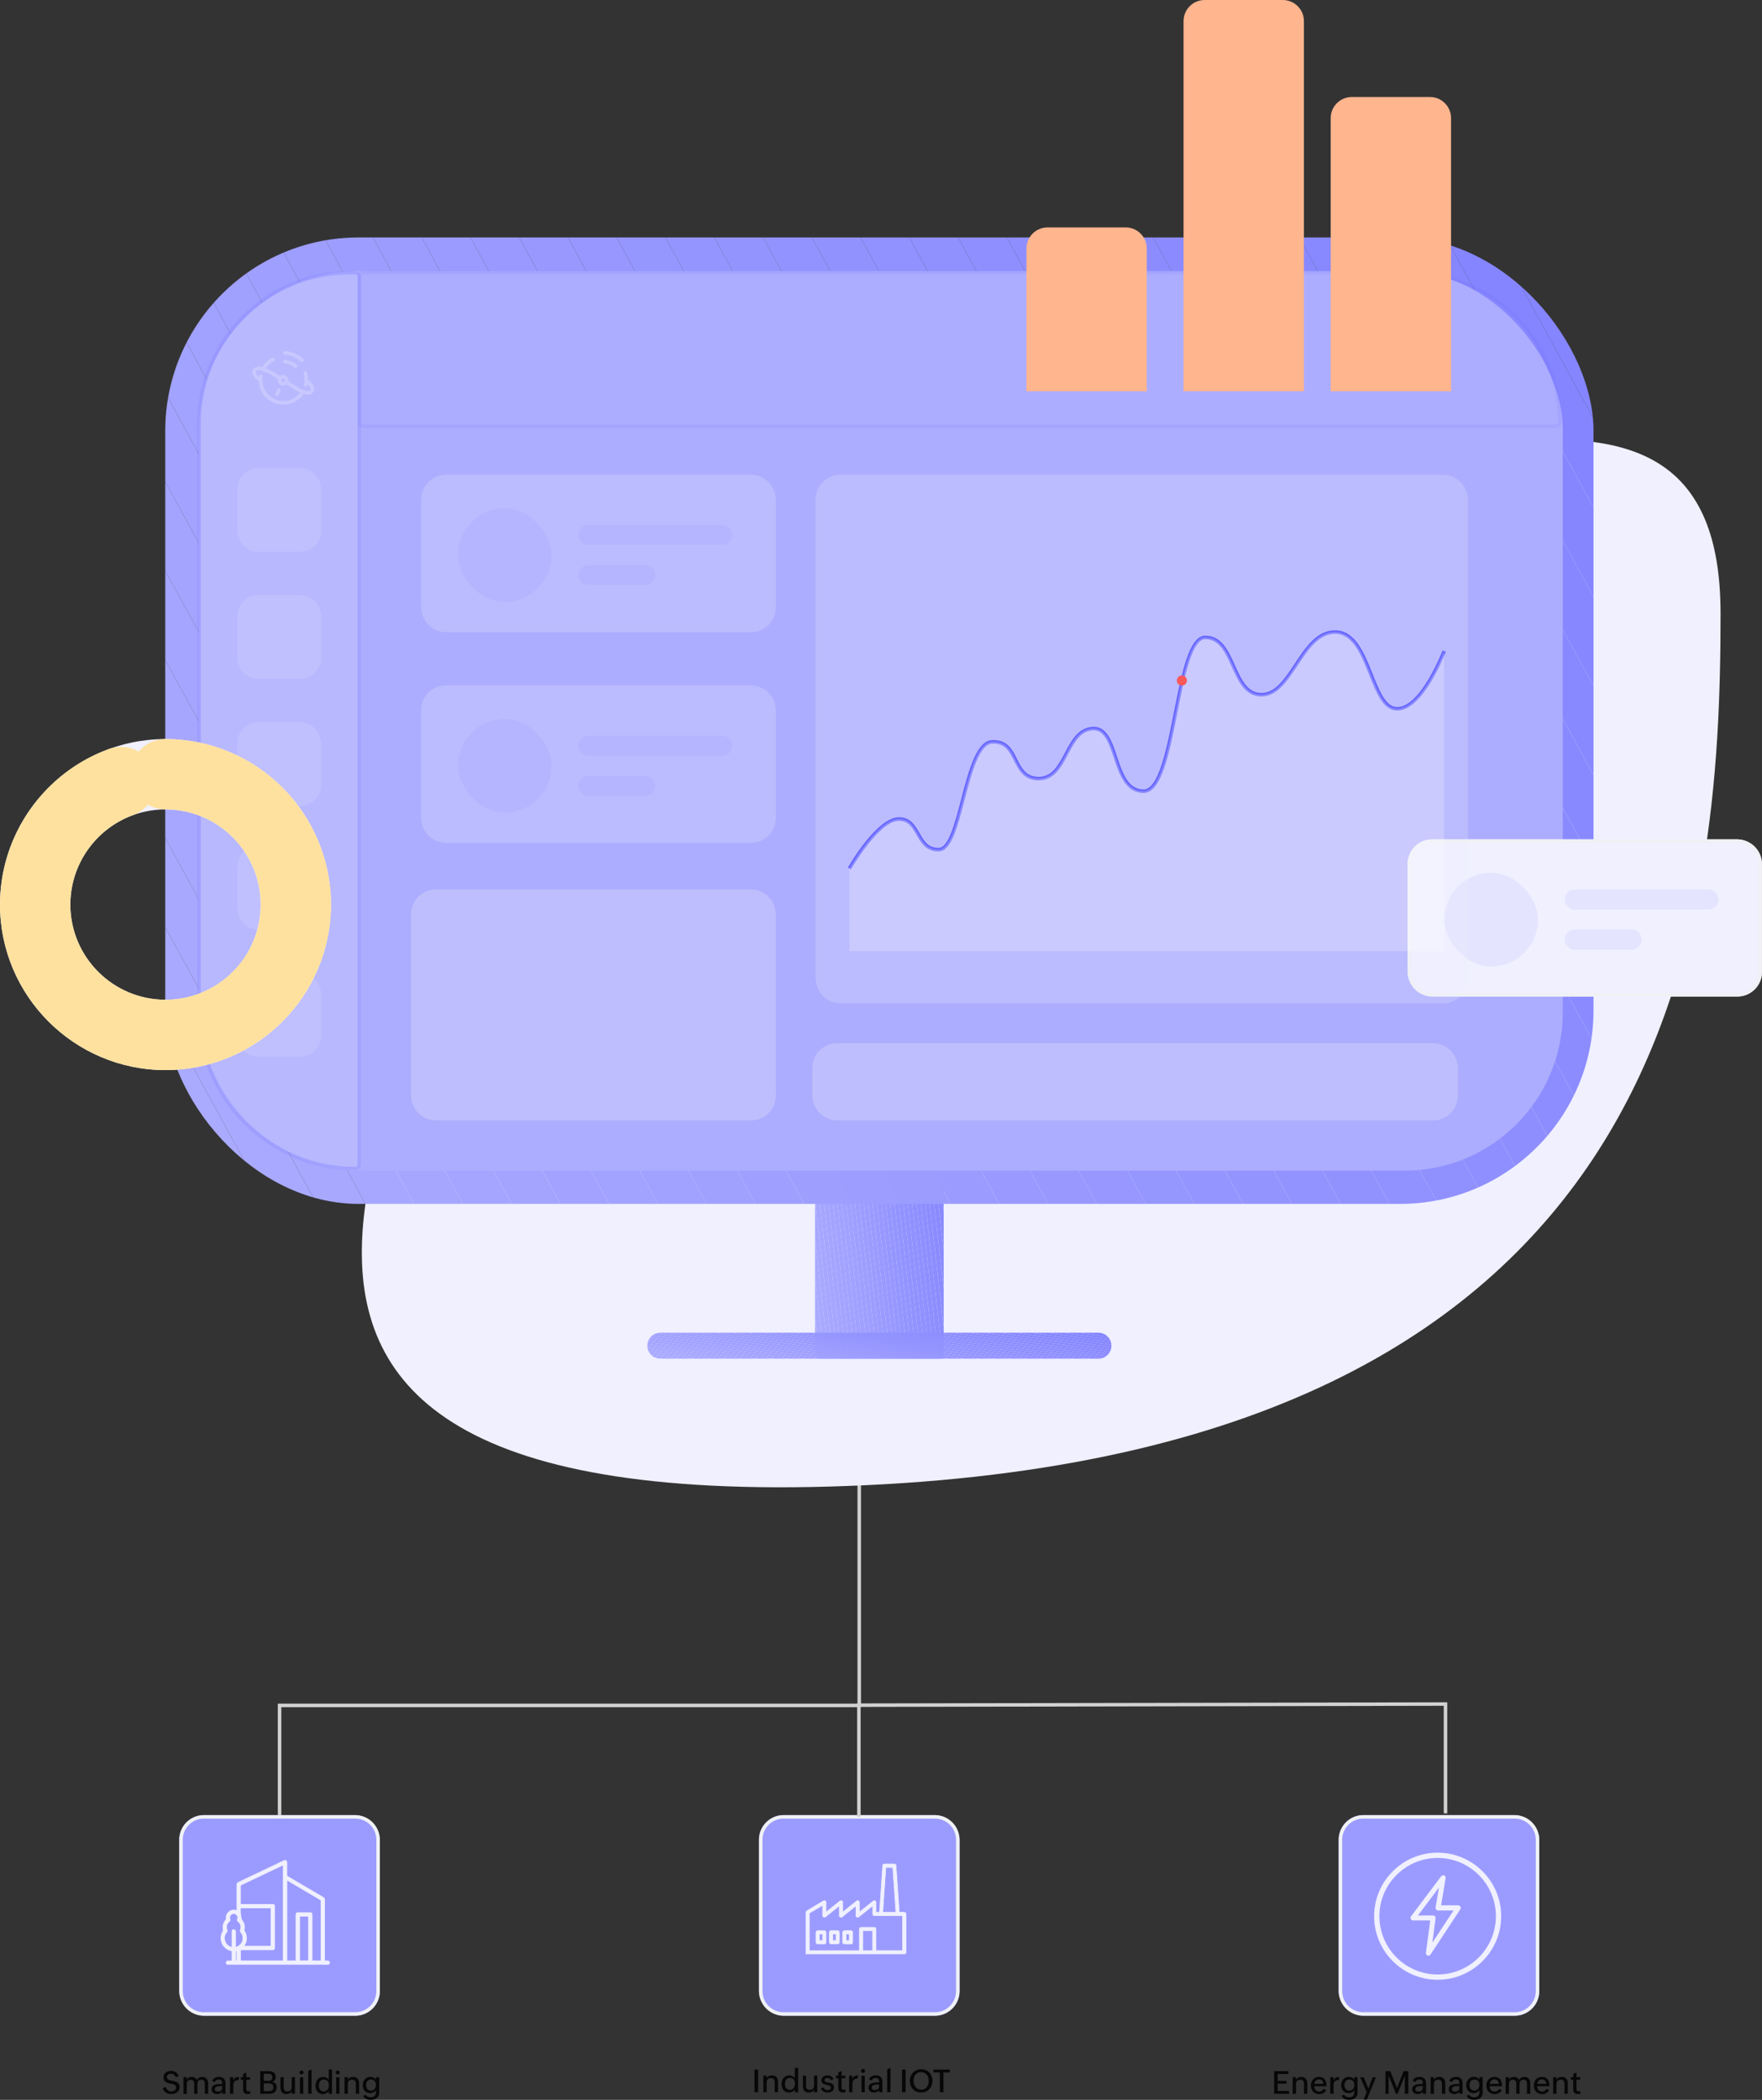 <?xml version="1.0" encoding="UTF-8"?>
<svg id="Layer_1" data-name="Layer 1" xmlns="http://www.w3.org/2000/svg" xmlns:xlink="http://www.w3.org/1999/xlink" viewBox="0 0 500.93 596.87">
  <rect x="0" y="0" width="500.93" height="596.87" fill="#333333" stroke="none"/>
  <defs>
    <style>
      .cls-1 {
        clip-path: url(#clippath);
      }

      .cls-2 {
        fill: none;
      }

      .cls-2, .cls-3, .cls-4, .cls-5, .cls-6, .cls-7, .cls-8, .cls-9, .cls-10, .cls-11, .cls-12, .cls-13, .cls-14, .cls-15, .cls-16, .cls-17, .cls-18, .cls-19, .cls-20, .cls-21, .cls-22, .cls-23, .cls-24, .cls-25, .cls-26, .cls-27, .cls-28, .cls-29, .cls-30, .cls-31, .cls-32, .cls-33, .cls-34, .cls-35, .cls-36, .cls-37, .cls-38, .cls-39, .cls-40, .cls-41, .cls-42, .cls-43, .cls-44, .cls-45, .cls-46, .cls-47, .cls-48, .cls-49, .cls-50, .cls-51 {
        stroke-width: 0px;
      }

      .cls-52 {
        opacity: .12;
      }

      .cls-53 {
        clip-path: url(#clippath-1);
      }

      .cls-54 {
        clip-path: url(#clippath-4);
      }

      .cls-55 {
        clip-path: url(#clippath-3);
      }

      .cls-56 {
        clip-path: url(#clippath-2);
      }

      .cls-57 {
        clip-path: url(#clippath-5);
      }

      .cls-58 {
        opacity: .15;
      }

      .cls-59 {
        opacity: .16;
      }

      .cls-60 {
        opacity: .22;
      }

      .cls-61 {
        opacity: .26;
      }

      .cls-62 {
        opacity: .26;
      }

      .cls-63 {
        opacity: .84;
      }

      .cls-64, .cls-65, .cls-66, .cls-67 {
        isolation: isolate;
      }

      .cls-65 {
        opacity: .23;
      }

      .cls-66 {
        opacity: .18;
      }

      .cls-67 {
        opacity: .4;
      }

      .cls-3 {
        fill: #88f;
      }

      .cls-4 {
        fill: #8787ff;
      }

      .cls-5 {
        fill: #8989ff;
      }

      .cls-6 {
        fill: #8686ff;
      }

      .cls-7 {
        fill: #9595ff;
      }

      .cls-8 {
        fill: #a2a2ff;
      }

      .cls-9 {
        fill: #9494ff;
      }

      .cls-10 {
        fill: #9b9bff;
      }

      .cls-11 {
        fill: #a3a3ff;
      }

      .cls-12 {
        fill: #070707;
      }

      .cls-13 {
        fill: #a8a8ff;
      }

      .cls-14 {
        fill: #d1d1d1;
      }

      .cls-15 {
        fill: #adadff;
      }

      .cls-16 {
        fill: #a4a4ff;
      }

      .cls-17 {
        fill: #ababff;
      }

      .cls-18 {
        fill: #a7a7ff;
      }

      .cls-19 {
        fill: #aaf;
      }

      .cls-20 {
        fill: #a9a9ff;
      }

      .cls-21 {
        fill: #acacff;
      }

      .cls-22 {
        fill: #a6a6ff;
      }

      .cls-23 {
        fill: #a5a5ff;
      }

      .cls-24 {
        fill: #9393ff;
      }

      .cls-25 {
        fill: #8a8aff;
      }

      .cls-26 {
        fill: #9d9dff;
      }

      .cls-27 {
        fill: #9e9eff;
      }

      .cls-28 {
        fill: #9191ff;
      }

      .cls-29 {
        fill: #8f8fff;
      }

      .cls-30 {
        fill: #9090ff;
      }

      .cls-31 {
        fill: #66f;
      }

      .cls-32 {
        fill: #8d8dff;
      }

      .cls-33 {
        fill: #8e8eff;
      }

      .cls-34 {
        fill: #8c8cff;
      }

      .cls-35 {
        fill: #9696ff;
      }

      .cls-36 {
        fill: #99f;
      }

      .cls-37 {
        fill: #9797ff;
      }

      .cls-38 {
        fill: #9898ff;
      }

      .cls-39 {
        fill: #a1a1ff;
      }

      .cls-40 {
        fill: #9c9cff;
      }

      .cls-41 {
        fill: #8b8bff;
      }

      .cls-42 {
        fill: #9292ff;
      }

      .cls-43 {
        fill: #9f9fff;
      }

      .cls-44 {
        fill: #a0a0ff;
      }

      .cls-45 {
        fill: #8585ff;
      }

      .cls-46 {
        fill: #fff;
      }

      .cls-47 {
        fill: #ffe19f;
      }

      .cls-48 {
        fill: #eff1f5;
      }

      .cls-49 {
        fill: #ffb58e;
      }

      .cls-50 {
        fill: #f0f0ff;
      }

      .cls-51 {
        fill: #f85959;
      }
    </style>
    <clipPath id="clippath">
      <rect class="cls-2" x="229.08" y="529.73" width="28.58" height="25.74"/>
    </clipPath>
    <clipPath id="clippath-1">
      <rect class="cls-2" x="62.73" y="528.71" width="31.04" height="29.76"/>
    </clipPath>
    <clipPath id="clippath-2">
      <rect class="cls-2" x="231.71" y="266.75" width="36.58" height="119.45" rx="1" ry="1"/>
    </clipPath>
    <clipPath id="clippath-3">
      <rect class="cls-2" x="46.98" y="67.49" width="406.05" height="274.71" rx="55" ry="55"/>
    </clipPath>
    <clipPath id="clippath-4">
      <path class="cls-2" d="m187.74,378.81h124.53c2.04,0,3.7,1.65,3.7,3.7h0c0,2.04-1.65,3.7-3.7,3.7h-124.53c-2.04,0-3.7-1.65-3.7-3.7h0c0-2.04,1.65-3.7,3.7-3.7Z"/>
    </clipPath>
    <clipPath id="clippath-5">
      <path class="cls-2" d="m241.48,246.85s8.06-14.12,14.12-14.06,4.8,8.88,11.33,8.7,7.29-30.39,15.19-30.64,5.25,10.5,13.24,10.44,7.51-13.71,15.24-14.21c7.73-.5,5.26,17.78,14.5,17.8s8.96-43.77,17.58-43.71,7.29,16.3,15.95,16.29,11.34-18.07,21.09-17.81,9.86,21.16,17.1,21.79,13.74-16.38,13.74-16.38v85.32h-169.1v-23.53Z"/>
    </clipPath>
  </defs>
  <g id="Image_6" data-name="Image 6">
    <g id="Group_164442" data-name="Group 164442">
      <g id="Group_164245" data-name="Group 164245">
        <g id="Group_164154" data-name="Group 164154">
          <g id="Path_104637" data-name="Path 104637">
            <polygon class="cls-14" points="79.98 515.93 78.98 515.93 78.98 484.25 243.78 484.25 243.78 290.09 244.78 290.09 244.78 485.25 79.98 485.25 79.98 515.93"/>
          </g>
          <g id="Rectangle_73320" data-name="Rectangle 73320">
            <rect class="cls-10" x="50.96" y="515.93" width="57.03" height="57.03" rx="7" ry="7"/>
            <path class="cls-48" d="m100.99,572.96h-43.03c-3.86,0-7-3.14-7-7v-43.03c0-3.86,3.14-7,7-7h43.03c3.86,0,7,3.14,7,7v43.03c0,3.86-3.14,7-7,7Zm-43.03-56.03c-3.31,0-6,2.69-6,6v43.03c0,3.31,2.69,6,6,6h43.03c3.31,0,6-2.69,6-6v-43.03c0-3.31-2.69-6-6-6h-43.03Z"/>
          </g>
          <g id="Rectangle_73321" data-name="Rectangle 73321">
            <rect class="cls-10" x="215.77" y="515.93" width="57.03" height="57.03" rx="7" ry="7"/>
            <path class="cls-48" d="m265.8,572.96h-43.03c-3.86,0-7-3.14-7-7v-43.03c0-3.86,3.14-7,7-7h43.03c3.86,0,7,3.14,7,7v43.03c0,3.86-3.14,7-7,7Zm-43.03-56.03c-3.31,0-6,2.69-6,6v43.03c0,3.31,2.69,6,6,6h43.03c3.31,0,6-2.69,6-6v-43.03c0-3.31-2.69-6-6-6h-43.03Z"/>
          </g>
          <g id="Rectangle_73322" data-name="Rectangle 73322">
            <rect class="cls-10" x="380.58" y="515.93" width="57.03" height="57.03" rx="7" ry="7"/>
            <path class="cls-48" d="m430.61,572.96h-43.03c-3.86,0-7-3.14-7-7v-43.03c0-3.86,3.14-7,7-7h43.03c3.86,0,7,3.14,7,7v43.03c0,3.86-3.14,7-7,7Zm-43.03-56.03c-3.31,0-6,2.69-6,6v43.03c0,3.31,2.69,6,6,6h43.03c3.31,0,6-2.69,6-6v-43.03c0-3.31-2.69-6-6-6h-43.03Z"/>
          </g>
          <g id="Path_104638" data-name="Path 104638">
            <polygon class="cls-14" points="244.68 516.36 243.68 516.36 243.68 484.18 411.45 483.86 411.45 515.43 410.45 515.43 410.45 484.86 244.68 485.18 244.68 516.36"/>
          </g>
          <g id="Smart_Building" data-name="Smart Building" class="cls-64">
            <g class="cls-64">
              <path class="cls-12" d="m47.11,593.19c.06.19.14.37.24.53.1.16.22.29.35.4.14.11.29.2.46.26.17.06.35.09.55.09.17,0,.34-.02.5-.07.16-.05.31-.12.43-.21.13-.09.23-.21.31-.35.08-.14.12-.3.12-.49s-.04-.36-.13-.48c-.09-.12-.2-.23-.34-.3-.14-.08-.31-.14-.5-.18-.19-.05-.38-.09-.58-.13-.16-.03-.33-.07-.49-.1-.17-.04-.32-.08-.47-.14-.15-.06-.29-.13-.42-.21-.13-.08-.24-.19-.34-.31-.1-.12-.17-.27-.23-.45s-.08-.38-.08-.61c0-.29.05-.55.17-.77.11-.23.26-.42.45-.57.19-.15.42-.27.68-.35s.54-.12.84-.12c1.03,0,1.76.49,2.18,1.46l-.8.35c-.13-.31-.31-.55-.54-.73s-.51-.26-.85-.26c-.15,0-.3.02-.44.05s-.27.09-.38.16-.2.17-.26.28c-.07.11-.1.25-.1.4,0,.2.04.36.12.48.08.12.19.23.33.3.14.08.3.14.49.19s.38.09.59.13c.16.03.33.07.49.1.17.04.33.08.48.14.16.06.3.13.44.21.13.08.25.19.35.31.1.13.18.28.24.45.06.18.09.38.09.62,0,.31-.07.59-.2.83-.13.24-.31.45-.53.61s-.46.29-.74.38c-.28.09-.56.13-.84.13-.3,0-.58-.03-.84-.09-.26-.06-.5-.16-.71-.3s-.4-.31-.55-.52-.29-.46-.38-.76l.86-.38Z"/>
              <path class="cls-12" d="m52.19,590.43h.94v.72c.13-.28.32-.48.56-.61.24-.13.5-.2.8-.2.15,0,.3.02.45.05s.29.09.42.16c.13.07.25.16.35.27s.18.24.24.39c.16-.28.38-.5.66-.64.28-.15.59-.22.93-.22.27,0,.51.05.71.14.2.09.37.22.51.39.14.17.24.36.31.58.07.22.1.47.1.73v2.96h-.94v-2.94c0-.34-.08-.6-.25-.79-.16-.19-.42-.28-.77-.28-.17,0-.32.03-.46.09-.13.06-.25.14-.34.25-.09.1-.16.23-.21.37s-.07.29-.07.46v2.85h-.94v-2.94c0-.34-.08-.6-.24-.79-.16-.19-.41-.28-.73-.28-.18,0-.34.03-.48.09-.14.06-.25.14-.35.25-.09.1-.16.23-.21.37s-.07.29-.07.46v2.85h-.94v-4.71Z"/>
              <path class="cls-12" d="m63.17,594.56c-.18.24-.39.41-.64.51-.25.11-.52.16-.81.16-.21,0-.42-.03-.61-.09-.19-.06-.36-.15-.5-.26-.14-.12-.25-.26-.34-.44-.08-.17-.12-.38-.12-.6,0-.21.04-.39.11-.55.07-.15.17-.29.29-.4.12-.11.26-.2.42-.27.16-.07.33-.12.51-.16.18-.04.37-.07.56-.08s.38-.02.55-.02h.58c0-.19-.01-.36-.03-.52-.02-.16-.07-.29-.14-.41s-.17-.2-.3-.27c-.13-.06-.31-.09-.53-.09-.12,0-.23.02-.35.05-.12.04-.22.08-.32.15-.1.06-.19.14-.26.23-.08.09-.13.2-.18.31l-.76-.33c.08-.2.19-.38.33-.52s.29-.26.46-.35c.17-.09.35-.16.55-.2.2-.04.4-.07.6-.07.27,0,.52.04.75.11.23.07.42.18.59.33s.29.32.38.54c.09.21.14.46.14.75v3.08h-.92v-.58Zm-.6-1.59c-.14,0-.3,0-.47.02-.17.02-.34.05-.49.11-.15.06-.28.15-.38.26-.1.12-.15.27-.15.47,0,.24.08.42.23.52s.35.16.59.16c.16,0,.31-.02.46-.06.15-.04.29-.11.41-.19.12-.09.22-.19.29-.33.08-.13.11-.28.11-.46v-.52h-.59Z"/>
              <path class="cls-12" d="m65.4,590.43h.94v.87c.17-.32.37-.56.62-.72.25-.15.55-.23.92-.23v.88c-.24,0-.46.04-.65.09-.19.05-.35.13-.48.24-.13.11-.23.25-.3.43-.07.17-.11.39-.11.65v2.51h-.94v-4.71Z"/>
              <path class="cls-12" d="m71.14,595.11c-.22.07-.46.11-.7.11-.44,0-.77-.11-1-.33-.23-.22-.34-.55-.34-1v-2.73h-.66v-.73h.66v-.93l.93-.4v1.33h1.06v.73h-1.06v2.64c0,.19.04.35.13.46.09.12.24.18.46.18.16,0,.33-.03.53-.1v.76Z"/>
              <path class="cls-12" d="m73.99,588.71h2.32c.29,0,.57.03.82.08.25.05.47.14.66.27.19.13.33.31.44.53.11.22.16.5.16.83s-.08.63-.25.86c-.17.23-.42.4-.75.5.44.1.76.27.97.51.21.24.32.58.32,1.03,0,.34-.06.62-.17.85-.11.23-.27.42-.46.57-.2.14-.42.25-.69.31-.26.06-.54.09-.84.09h-2.54v-6.43Zm2.24,2.75c.19,0,.36-.02.51-.05.15-.03.27-.09.37-.17.1-.08.18-.19.23-.33.05-.14.08-.31.08-.52,0-.19-.03-.35-.09-.47-.06-.12-.15-.22-.26-.29-.11-.07-.24-.12-.38-.14-.15-.03-.3-.04-.47-.04h-1.23v2h1.25Zm.21,2.94c.19,0,.37-.02.52-.06.16-.04.29-.1.4-.19.11-.09.19-.2.25-.34s.09-.31.09-.51c0-.22-.03-.41-.1-.55-.07-.14-.16-.26-.29-.34-.12-.08-.26-.14-.43-.17-.16-.03-.34-.05-.53-.05h-1.37v2.21h1.45Z"/>
              <path class="cls-12" d="m82.93,594.4c-.14.29-.35.5-.62.63-.27.13-.57.2-.9.2-.27,0-.51-.04-.72-.13s-.38-.21-.52-.36c-.14-.16-.25-.35-.32-.57-.07-.22-.11-.47-.11-.74v-3h.92v2.92c0,.36.09.64.26.83.18.19.44.28.79.28.19,0,.37-.03.52-.09.15-.06.28-.14.38-.24.1-.11.18-.23.24-.38s.08-.31.08-.49v-2.83h.92v4.71h-.92v-.75Z"/>
              <path class="cls-12" d="m85.15,589.08c0-.08.02-.15.05-.22.03-.07.07-.13.12-.18.05-.05.11-.09.18-.12.07-.03.15-.04.22-.04s.15.01.22.04c.07.03.13.07.18.12.05.05.09.11.12.18.03.07.05.14.05.23s-.01.15-.05.22c-.03.07-.07.13-.12.18-.05.05-.11.09-.18.12s-.14.04-.22.04-.15-.01-.22-.04-.13-.07-.18-.12c-.05-.05-.09-.11-.12-.18-.03-.07-.05-.14-.05-.22Zm.13,1.37h.93v4.7h-.93v-4.7Z"/>
              <path class="cls-12" d="m87.64,588.64l.94-.41v6.92h-.94v-6.51Z"/>
              <path class="cls-12" d="m93.45,594.35c-.08.14-.18.26-.3.37-.12.11-.26.2-.41.28-.15.08-.3.13-.46.18-.16.04-.32.06-.47.06-.36,0-.67-.06-.93-.19-.26-.13-.48-.3-.66-.52-.17-.22-.3-.48-.39-.77-.09-.29-.13-.61-.13-.94s.05-.64.14-.93c.1-.3.23-.56.42-.79.18-.23.41-.41.68-.54.27-.13.57-.2.92-.2.16,0,.32.02.48.05.16.03.3.08.44.15.14.07.27.16.38.26s.22.23.3.37v-2.96h.94v6.93h-.94v-.8Zm-1.45.13c.26,0,.48-.04.67-.14.19-.09.34-.21.46-.37.12-.15.21-.34.27-.55.06-.21.09-.44.09-.67s-.03-.45-.08-.65c-.05-.2-.14-.38-.25-.53-.12-.15-.26-.27-.44-.35s-.39-.13-.64-.13c-.26,0-.49.05-.67.14-.18.09-.33.22-.44.38-.11.16-.19.34-.24.56-.05.21-.07.43-.07.66,0,.21.03.42.08.61.05.2.13.37.24.52.11.15.25.27.42.36.17.09.37.14.61.14Z"/>
              <path class="cls-12" d="m95.45,589.08c0-.08.02-.15.05-.22.03-.07.07-.13.12-.18.05-.05.11-.09.18-.12.07-.03.15-.04.22-.04s.15.01.22.04c.07.03.13.07.18.12.05.05.09.11.12.18.03.07.05.14.05.23s-.01.15-.05.22c-.03.07-.07.13-.12.18-.05.05-.11.09-.18.12s-.14.04-.22.04-.15-.01-.22-.04-.13-.07-.18-.12c-.05-.05-.09-.11-.12-.18-.03-.07-.05-.14-.05-.22Zm.13,1.37h.93v4.7h-.93v-4.7Z"/>
              <path class="cls-12" d="m97.94,590.43h.94v.75c.07-.15.16-.27.27-.38.11-.11.23-.19.37-.26.13-.07.28-.12.43-.15s.31-.05.47-.05c.29,0,.54.05.75.14.21.1.38.23.52.4.14.17.24.37.31.6.07.23.1.48.1.76v2.9h-.94v-2.87c0-.37-.09-.65-.26-.84s-.44-.29-.8-.29c-.38,0-.68.11-.9.32-.21.21-.32.51-.32.88v2.81h-.94v-4.71Z"/>
              <path class="cls-12" d="m103.98,595.41c.06.14.14.25.25.34.1.09.22.17.34.22.12.06.26.1.4.12.14.03.28.04.42.04.22,0,.42-.03.6-.08.18-.06.33-.14.46-.25.13-.11.23-.25.3-.42.07-.17.11-.37.11-.6v-.69c-.08.14-.18.26-.3.37-.12.11-.25.2-.4.28s-.29.13-.45.17c-.16.04-.32.06-.48.06-.33,0-.63-.06-.89-.18-.26-.12-.48-.29-.66-.49-.18-.21-.32-.45-.41-.72-.09-.28-.14-.57-.14-.88s.05-.62.15-.91c.1-.28.25-.53.44-.75.19-.21.41-.38.68-.51.27-.12.56-.19.89-.19.16,0,.31.02.47.05.15.03.3.08.44.15.14.07.26.15.38.26.12.1.21.22.3.36v-.73h.93v4.38c0,.36-.06.67-.19.92-.13.26-.3.47-.52.64-.22.17-.47.29-.77.37-.29.08-.61.12-.94.12-.22,0-.43-.02-.64-.05-.21-.04-.41-.1-.6-.19-.19-.09-.36-.21-.51-.35-.15-.15-.28-.33-.38-.55l.74-.32Zm1.46-1.17c.23,0,.44-.04.62-.13.18-.08.33-.2.45-.35.12-.15.21-.32.28-.51.06-.2.09-.41.09-.63s-.03-.42-.09-.6c-.06-.19-.15-.35-.26-.49-.12-.14-.26-.25-.44-.32-.17-.08-.38-.12-.6-.12-.24,0-.45.04-.63.13-.18.09-.32.2-.44.35-.12.15-.2.32-.26.52-.06.2-.08.41-.08.63,0,.2.03.39.09.58.06.18.15.35.27.49.12.14.26.25.43.34.17.08.36.13.57.13Z"/>
            </g>
          </g>
          <g id="Industrial_IOT" data-name="Industrial IOT" class="cls-64">
            <g class="cls-64">
              <path class="cls-12" d="m214.51,588.27h1.02v6.43h-1.02v-6.43Z"/>
              <path class="cls-12" d="m217.01,589.99h.94v.75c.07-.15.16-.27.27-.38.11-.11.23-.19.37-.26.13-.07.28-.12.44-.15.16-.03.31-.05.47-.05.29,0,.54.05.75.14.21.1.38.23.52.4.14.17.24.37.31.6.07.23.1.48.1.76v2.9h-.94v-2.88c0-.37-.09-.65-.26-.84-.17-.2-.44-.29-.8-.29-.38,0-.68.11-.9.32-.21.21-.32.51-.32.88v2.81h-.94v-4.71Z"/>
              <path class="cls-12" d="m225.96,593.9c-.08.14-.18.26-.3.37-.12.11-.26.2-.41.28s-.3.13-.47.18-.32.06-.47.06c-.36,0-.67-.06-.93-.19s-.48-.3-.66-.52c-.17-.22-.3-.48-.39-.77-.09-.29-.13-.61-.13-.94s.05-.64.14-.93c.1-.3.23-.56.42-.79.18-.23.41-.41.68-.54.27-.13.57-.2.92-.2.16,0,.32.02.48.05.16.04.3.09.44.15s.27.16.38.26.22.23.3.37v-2.96h.94v6.93h-.94v-.8Zm-1.45.13c.26,0,.48-.04.67-.14.19-.09.34-.21.46-.37.12-.15.21-.34.27-.55.06-.21.09-.44.09-.67s-.03-.45-.08-.65c-.05-.2-.14-.38-.25-.53-.12-.15-.26-.27-.44-.35-.18-.09-.39-.13-.64-.13-.26,0-.49.05-.67.14-.18.09-.33.22-.44.38-.11.16-.19.35-.24.56-.05.21-.07.43-.07.66,0,.21.03.41.08.61.05.2.13.37.24.52.11.15.25.27.42.36.17.09.37.14.61.14Z"/>
              <path class="cls-12" d="m231.44,593.96c-.14.29-.35.5-.62.63s-.57.2-.9.2c-.27,0-.51-.04-.72-.13-.21-.08-.38-.21-.52-.36-.14-.16-.25-.35-.32-.57s-.11-.47-.11-.74v-3h.92v2.92c0,.36.09.64.26.83.18.19.44.28.79.28.19,0,.37-.03.52-.09s.28-.14.38-.24c.1-.11.18-.23.24-.38s.08-.31.08-.49v-2.83h.92v4.71h-.92v-.75Z"/>
              <path class="cls-12" d="m234.1,593.3c.04.12.11.23.19.33.08.09.17.18.27.24.1.07.21.12.33.15s.25.05.37.05c.12,0,.23,0,.34-.03.11-.02.21-.05.3-.11.09-.05.16-.12.22-.2.06-.08.08-.19.08-.31s-.03-.24-.09-.33c-.06-.09-.14-.16-.25-.21s-.23-.1-.37-.14c-.14-.04-.29-.07-.44-.11-.18-.04-.35-.09-.54-.14-.18-.05-.34-.13-.49-.22-.15-.1-.27-.22-.36-.38-.09-.16-.14-.36-.14-.61,0-.22.05-.42.15-.59.1-.17.23-.31.39-.43.16-.12.34-.2.54-.26.2-.06.4-.09.6-.09.19,0,.37.02.55.06.18.04.34.11.49.2s.29.2.42.33.22.28.31.46l-.7.31c-.1-.22-.24-.38-.43-.48-.19-.1-.39-.15-.61-.15-.1,0-.2,0-.3.03-.1.02-.19.06-.27.11-.08.05-.14.11-.19.19-.05.08-.07.17-.07.28,0,.12.03.22.09.29.06.08.14.14.24.19.1.05.22.09.35.12.13.03.27.06.41.09.19.04.38.08.57.13.19.05.36.12.52.22.15.1.28.22.38.38.1.16.14.37.14.63s-.05.49-.15.68c-.1.19-.24.34-.41.46-.17.12-.36.21-.58.26s-.44.08-.67.08c-.21,0-.42-.02-.61-.07s-.38-.12-.55-.21c-.17-.1-.31-.22-.44-.37-.13-.15-.23-.32-.3-.53l.71-.31Z"/>
              <path class="cls-12" d="m240.36,594.67c-.22.07-.46.11-.7.11-.44,0-.77-.11-1-.33-.23-.22-.34-.55-.34-1v-2.73h-.66v-.73h.66v-.93l.93-.4v1.33h1.06v.73h-1.06v2.64c0,.19.04.35.13.46.09.12.24.18.46.18.16,0,.33-.03.53-.1v.76Z"/>
              <path class="cls-12" d="m241.4,589.99h.94v.87c.17-.32.38-.56.62-.72.25-.15.55-.23.92-.23v.88c-.24,0-.46.04-.65.09-.19.05-.35.13-.48.24-.13.11-.23.25-.3.43-.07.17-.11.39-.11.65v2.51h-.94v-4.71Z"/>
              <path class="cls-12" d="m244.79,588.64c0-.08.02-.15.05-.22.03-.07.07-.13.12-.18s.11-.09.18-.12.15-.04.22-.04.15.01.22.04.13.07.18.12c.05.05.09.11.12.18.03.07.05.14.05.23s-.01.15-.05.22c-.03.07-.07.13-.12.18-.05.05-.11.09-.18.12s-.14.04-.22.04-.15-.01-.22-.04-.13-.07-.18-.12c-.05-.05-.09-.11-.12-.18-.03-.07-.05-.14-.05-.22Zm.13,1.37h.93v4.7h-.93v-4.7Z"/>
              <path class="cls-12" d="m249.93,594.12c-.18.24-.39.41-.64.51-.25.11-.52.16-.81.16-.21,0-.42-.03-.61-.09-.19-.06-.36-.15-.5-.26-.14-.12-.25-.26-.34-.44-.08-.17-.12-.38-.12-.6,0-.21.04-.39.11-.55.07-.15.17-.29.29-.39.12-.11.26-.2.42-.27.16-.07.33-.12.51-.16.18-.04.37-.07.56-.08.19-.02.38-.02.55-.02h.58c0-.19-.01-.37-.03-.52s-.07-.29-.14-.41c-.07-.12-.17-.2-.3-.27-.13-.06-.31-.1-.53-.1-.12,0-.23.02-.35.05-.12.04-.22.08-.32.15-.1.06-.19.14-.26.23s-.13.2-.18.31l-.76-.33c.08-.2.19-.38.33-.52.13-.14.29-.26.46-.35s.35-.16.55-.2c.2-.04.4-.07.6-.07.27,0,.52.04.75.11.23.07.42.18.59.33.16.14.29.32.38.54s.14.46.14.75v3.08h-.92v-.58Zm-.6-1.59c-.14,0-.3,0-.47.03-.17.02-.34.05-.49.11-.15.06-.28.15-.38.26s-.15.27-.15.47c0,.24.08.41.23.52.15.11.35.16.59.16.15,0,.31-.02.46-.06.15-.04.29-.11.41-.19.12-.09.22-.19.29-.32.08-.13.11-.28.11-.46v-.52h-.59Z"/>
              <path class="cls-12" d="m252.22,588.2l.94-.41v6.92h-.94v-6.51Z"/>
              <path class="cls-12" d="m256.44,588.27h1.02v6.43h-1.02v-6.43Z"/>
              <path class="cls-12" d="m261.87,594.79c-.48,0-.91-.08-1.31-.25-.39-.17-.73-.4-1.01-.7-.28-.3-.5-.65-.65-1.06-.15-.41-.23-.85-.23-1.33s.08-.9.24-1.3c.16-.4.38-.75.67-1.04.29-.29.63-.52,1.03-.69.4-.17.83-.25,1.31-.25s.91.08,1.3.25.72.4,1,.69c.28.29.49.64.65,1.04.15.4.23.83.23,1.3s-.08.91-.23,1.32-.38.75-.66,1.05c-.28.3-.62.53-1.02.7-.39.17-.83.25-1.31.25Zm.08-.82c.36,0,.67-.07.93-.21.26-.14.48-.32.65-.56.17-.23.3-.51.38-.81.08-.31.12-.63.12-.96s-.05-.64-.14-.93c-.09-.3-.23-.56-.41-.78-.18-.22-.4-.4-.67-.54-.27-.13-.58-.2-.93-.2-.38,0-.7.07-.97.2-.27.13-.5.32-.67.55s-.31.5-.39.81c-.08.31-.13.63-.13.98,0,.32.05.63.15.93.1.29.24.56.43.78.19.23.42.41.7.54.27.13.59.2.94.2Z"/>
              <path class="cls-12" d="m267.2,589.07h-1.83v-.8h4.67v.8h-1.83v5.63h-1.02v-5.63Z"/>
            </g>
          </g>
          <g id="Energy_Management" data-name="Energy Management" class="cls-64">
            <g class="cls-64">
              <path class="cls-12" d="m362.23,588.71h4.08v.8h-3.08v1.96h2.51v.79h-2.51v2.09h3.23v.8h-4.23v-6.43Z"/>
              <path class="cls-12" d="m367.49,590.43h.94v.75c.07-.15.16-.27.27-.38.11-.11.23-.19.37-.26.13-.07.28-.12.44-.15s.31-.05.47-.05c.29,0,.54.05.75.14.21.1.38.23.52.4.14.17.24.37.31.6s.1.48.1.76v2.9h-.94v-2.87c0-.37-.09-.65-.26-.84s-.44-.29-.8-.29c-.38,0-.68.11-.9.32-.21.21-.32.51-.32.88v2.81h-.94v-4.71Z"/>
              <path class="cls-12" d="m377.04,594.09c-.1.2-.23.37-.37.52-.14.14-.3.26-.47.36-.17.09-.35.16-.55.2-.2.04-.4.07-.61.07-.37,0-.7-.06-1-.19-.29-.12-.54-.29-.74-.51-.2-.22-.36-.47-.46-.77-.11-.3-.16-.62-.16-.96s.05-.67.16-.97c.11-.3.26-.56.46-.78.2-.22.44-.39.72-.52s.59-.19.94-.19c.41,0,.76.07,1.04.21.28.14.5.32.67.56.17.24.29.52.36.84.07.32.11.66.11,1.03h-3.49c0,.22.03.42.08.6.06.19.14.35.26.48.11.14.26.24.43.32.17.08.37.12.59.12.29,0,.54-.07.76-.2.21-.13.38-.31.51-.55l.77.33Zm-.83-1.78c-.01-.19-.05-.36-.1-.52-.06-.15-.13-.29-.24-.4-.1-.11-.22-.19-.37-.25-.14-.06-.31-.09-.5-.09s-.38.03-.53.1c-.15.06-.29.15-.4.27-.11.11-.2.25-.27.4-.07.15-.11.32-.14.49h2.54Z"/>
              <path class="cls-12" d="m378.18,590.43h.94v.87c.17-.32.37-.56.62-.72.25-.15.55-.23.92-.23v.88c-.24,0-.46.04-.65.09s-.35.13-.48.24c-.13.11-.23.25-.3.43-.07.17-.11.39-.11.65v2.51h-.94v-4.71Z"/>
              <path class="cls-12" d="m382.13,595.41c.06.14.14.25.25.34.1.09.22.17.34.22.12.06.26.1.4.12.14.03.28.04.42.04.22,0,.42-.03.6-.08.18-.06.33-.14.46-.25.13-.11.23-.25.3-.42.07-.17.11-.37.11-.6v-.69c-.08.14-.18.26-.3.37-.12.11-.25.2-.4.28s-.29.13-.45.17c-.16.04-.32.06-.48.06-.33,0-.63-.06-.89-.18-.26-.12-.48-.29-.66-.49-.18-.21-.32-.45-.41-.72-.09-.28-.14-.57-.14-.88s.05-.62.15-.91c.1-.28.25-.53.43-.75.19-.21.41-.38.68-.51.27-.12.56-.19.89-.19.16,0,.31.02.47.05.15.03.3.08.44.15.14.07.26.15.38.26.12.1.21.22.3.36v-.73h.93v4.38c0,.36-.06.67-.19.92-.13.26-.3.47-.52.64-.22.17-.47.29-.77.37-.29.08-.61.12-.94.12-.22,0-.43-.02-.64-.05-.21-.04-.41-.1-.6-.19-.19-.09-.36-.21-.51-.35s-.28-.33-.38-.55l.74-.32Zm1.46-1.17c.23,0,.44-.04.62-.13.18-.08.33-.2.45-.35.12-.15.21-.32.28-.51.06-.2.09-.41.09-.63s-.03-.42-.09-.6c-.06-.19-.15-.35-.26-.49-.12-.14-.26-.25-.44-.32-.17-.08-.38-.12-.6-.12-.24,0-.45.04-.63.13-.18.09-.32.2-.44.35-.12.15-.2.32-.26.52-.06.2-.08.41-.08.63,0,.2.03.39.09.58.06.18.15.35.27.49.12.14.26.25.43.34.17.08.36.13.57.13Z"/>
              <path class="cls-12" d="m388.54,594.66l-1.84-4.22h1.01l1.31,3.2,1.23-3.2h.93l-2.58,6.34h-.93l.88-2.12Z"/>
              <path class="cls-12" d="m393.88,588.71h1.37l1.91,4.8,1.87-4.8h1.35v6.43h-1v-5.12l-2.05,5.12h-.44l-2.1-5.12v5.12h-.91v-6.43Z"/>
              <path class="cls-12" d="m404.49,594.56c-.18.24-.39.41-.64.51-.25.11-.52.16-.81.16-.21,0-.42-.03-.61-.09-.19-.06-.36-.15-.5-.26-.14-.12-.25-.26-.34-.44-.08-.17-.12-.38-.12-.6,0-.21.04-.39.11-.55.07-.15.17-.29.29-.4.12-.11.26-.2.42-.27.16-.07.33-.12.51-.16.18-.04.37-.07.56-.08s.38-.02.55-.02h.58c0-.19-.01-.36-.03-.52-.02-.16-.07-.29-.14-.41s-.17-.2-.3-.27c-.13-.06-.31-.09-.53-.09-.12,0-.23.02-.35.05-.12.04-.22.08-.32.15-.1.06-.19.14-.26.23-.08.09-.13.2-.18.31l-.76-.33c.08-.2.19-.38.33-.52s.29-.26.46-.35c.17-.09.35-.16.55-.2.2-.04.4-.07.6-.07.27,0,.52.04.75.11.23.07.42.18.59.33s.29.32.38.54c.09.21.14.46.14.75v3.08h-.92v-.58Zm-.6-1.59c-.14,0-.3,0-.47.02-.17.02-.34.05-.49.11-.15.06-.28.15-.38.26-.1.12-.15.27-.15.47,0,.24.08.42.23.52.15.11.35.16.59.16.15,0,.31-.02.46-.06.15-.04.29-.11.41-.19.12-.09.22-.19.29-.33.08-.13.11-.28.11-.46v-.52h-.59Z"/>
              <path class="cls-12" d="m406.72,590.43h.94v.75c.07-.15.16-.27.27-.38.11-.11.23-.19.37-.26.13-.07.28-.12.43-.15s.31-.05.47-.05c.29,0,.54.05.75.14.21.1.38.23.52.4.14.17.24.37.31.6.07.23.1.48.1.76v2.9h-.94v-2.87c0-.37-.09-.65-.26-.84s-.44-.29-.8-.29c-.38,0-.68.11-.9.32-.21.21-.32.51-.32.88v2.81h-.94v-4.71Z"/>
              <path class="cls-12" d="m414.89,594.56c-.18.24-.39.41-.64.51-.25.11-.52.16-.81.16-.21,0-.42-.03-.61-.09-.19-.06-.36-.15-.5-.26-.14-.12-.25-.26-.34-.44-.08-.17-.12-.38-.12-.6,0-.21.04-.39.11-.55.07-.15.17-.29.29-.4.12-.11.26-.2.42-.27.16-.07.33-.12.51-.16.18-.04.37-.07.56-.08s.38-.02.55-.02h.58c0-.19-.01-.36-.03-.52-.02-.16-.07-.29-.14-.41s-.17-.2-.3-.27c-.13-.06-.31-.09-.53-.09-.12,0-.23.02-.35.05-.12.04-.22.08-.32.15-.1.06-.19.14-.26.23-.08.09-.13.2-.18.31l-.76-.33c.08-.2.19-.38.33-.52s.29-.26.46-.35c.17-.09.35-.16.55-.2.2-.04.4-.07.6-.07.27,0,.52.04.75.11.23.07.42.18.59.33s.29.32.38.54c.09.21.14.46.14.75v3.08h-.92v-.58Zm-.6-1.59c-.14,0-.3,0-.47.02-.17.02-.34.05-.49.11-.15.06-.28.15-.38.26-.1.12-.15.27-.15.47,0,.24.08.42.23.52.15.11.35.16.59.16.15,0,.31-.02.46-.06.15-.04.29-.11.41-.19.12-.09.22-.19.29-.33.08-.13.11-.28.11-.46v-.52h-.59Z"/>
              <path class="cls-12" d="m417.69,595.41c.06.14.14.25.25.34.1.09.22.17.34.22.12.06.26.1.4.12.14.03.28.04.42.04.22,0,.42-.03.6-.08.18-.06.33-.14.46-.25.13-.11.23-.25.3-.42.07-.17.11-.37.11-.6v-.69c-.08.14-.18.26-.3.37-.12.11-.25.2-.4.28s-.29.13-.45.17c-.16.04-.32.06-.48.06-.33,0-.63-.06-.89-.18-.26-.12-.48-.29-.66-.49-.18-.21-.32-.45-.41-.72-.09-.28-.14-.57-.14-.88s.05-.62.15-.91c.1-.28.25-.53.44-.75.19-.21.41-.38.68-.51.27-.12.56-.19.89-.19.16,0,.31.02.47.05.15.03.3.08.44.15.14.07.26.15.38.26.12.1.21.22.3.36v-.73h.93v4.38c0,.36-.06.67-.19.92-.13.26-.3.47-.52.64-.22.17-.47.29-.77.37-.29.08-.61.12-.94.12-.22,0-.43-.02-.64-.05-.21-.04-.41-.1-.6-.19-.19-.09-.36-.21-.51-.35-.15-.15-.28-.33-.38-.55l.74-.32Zm1.46-1.17c.23,0,.44-.04.62-.13.18-.08.33-.2.45-.35.12-.15.21-.32.28-.51.06-.2.09-.41.09-.63s-.03-.42-.09-.6c-.06-.19-.15-.35-.26-.49-.12-.14-.26-.25-.44-.32-.17-.08-.38-.12-.6-.12-.24,0-.45.04-.63.13-.18.09-.32.2-.44.35-.12.15-.2.32-.26.52-.06.2-.08.41-.08.63,0,.2.03.39.09.58.06.18.15.35.27.49.12.14.26.25.43.34.17.08.36.13.57.13Z"/>
              <path class="cls-12" d="m426.93,594.09c-.1.2-.22.37-.37.52-.14.14-.3.26-.47.36-.17.09-.35.16-.55.2-.2.04-.4.07-.61.07-.37,0-.7-.06-1-.19-.29-.12-.54-.29-.74-.51-.2-.22-.36-.47-.46-.77-.11-.3-.16-.62-.16-.96s.05-.67.16-.97c.11-.3.26-.56.46-.78.2-.22.44-.39.72-.52s.59-.19.94-.19c.41,0,.76.07,1.04.21.28.14.5.32.67.56.17.24.29.52.36.84.07.32.11.66.11,1.03h-3.49c0,.22.03.42.08.6.06.19.14.35.26.48.12.14.26.24.43.32.17.08.37.12.59.12.29,0,.54-.07.76-.2.21-.13.38-.31.51-.55l.77.33Zm-.83-1.78c-.01-.19-.05-.36-.1-.52-.06-.15-.13-.29-.24-.4-.1-.11-.22-.19-.37-.25-.14-.06-.31-.09-.5-.09s-.38.03-.53.1c-.15.06-.29.15-.4.27-.11.11-.2.25-.27.4-.07.15-.11.32-.14.49h2.54Z"/>
              <path class="cls-12" d="m428.07,590.43h.94v.72c.13-.28.32-.48.56-.61.24-.13.5-.2.8-.2.15,0,.3.02.45.05s.29.09.42.16c.13.07.25.16.35.27.1.11.18.24.24.39.16-.28.38-.5.66-.64.28-.15.59-.22.93-.22.27,0,.51.05.71.14.2.09.37.22.51.39.14.17.24.36.31.58.07.22.1.47.1.73v2.96h-.94v-2.94c0-.34-.08-.6-.25-.79-.16-.19-.42-.28-.77-.28-.17,0-.32.03-.46.09-.13.06-.25.14-.34.25-.09.1-.16.23-.21.37-.05.14-.07.29-.07.46v2.85h-.94v-2.94c0-.34-.08-.6-.24-.79-.16-.19-.41-.28-.73-.28-.18,0-.34.03-.48.09-.14.06-.25.14-.35.25-.09.1-.16.23-.21.37s-.07.29-.07.46v2.85h-.94v-4.71Z"/>
              <path class="cls-12" d="m440.42,594.09c-.1.2-.22.37-.37.52-.14.14-.3.26-.47.36-.17.09-.35.16-.55.2-.2.04-.4.07-.61.07-.37,0-.7-.06-1-.19-.29-.12-.54-.29-.74-.51-.2-.22-.36-.47-.46-.77-.11-.3-.16-.62-.16-.96s.05-.67.16-.97c.11-.3.26-.56.46-.78.2-.22.44-.39.72-.52s.59-.19.94-.19c.41,0,.76.07,1.04.21.28.14.5.32.67.56.17.24.29.52.36.84.07.32.11.66.11,1.03h-3.49c0,.22.03.42.08.6.06.19.14.35.26.48.12.14.26.24.43.32.17.08.37.12.59.12.29,0,.54-.07.76-.2.21-.13.38-.31.51-.55l.77.33Zm-.83-1.78c-.01-.19-.05-.36-.1-.52-.06-.15-.13-.29-.24-.4-.1-.11-.22-.19-.37-.25-.14-.06-.31-.09-.5-.09s-.38.03-.53.1c-.15.06-.29.15-.4.27-.11.11-.2.25-.27.4-.07.15-.11.32-.14.49h2.54Z"/>
              <path class="cls-12" d="m441.56,590.43h.94v.75c.07-.15.16-.27.27-.38.11-.11.23-.19.37-.26.13-.07.28-.12.43-.15s.31-.05.47-.05c.29,0,.54.05.75.14.21.1.38.23.52.4.14.17.24.37.31.6.07.23.1.48.1.76v2.9h-.94v-2.87c0-.37-.09-.65-.26-.84s-.44-.29-.8-.29c-.38,0-.68.11-.9.32-.21.21-.32.51-.32.88v2.81h-.94v-4.71Z"/>
              <path class="cls-12" d="m449.3,595.11c-.22.07-.46.11-.7.11-.44,0-.77-.11-1-.33-.23-.22-.34-.55-.34-1v-2.73h-.66v-.73h.66v-.93l.93-.4v1.33h1.06v.73h-1.06v2.64c0,.19.04.35.13.46.09.12.24.18.46.18.16,0,.33-.03.53-.1v.76Z"/>
            </g>
          </g>
          <g id="Group_164197" data-name="Group 164197">
            <g id="Group_164191" data-name="Group 164191">
              <g id="Group_164192" data-name="Group 164192">
                <g id="Path_104687" data-name="Path 104687">
                  <path class="cls-50" d="m409.7,541.57h4.69c.32-.04.63.1.8.38.15.29.1.63-.11.88-2.77,4.2-5.54,8.4-8.31,12.61-.16.37-.59.55-.96.39-.35-.15-.53-.54-.41-.9.39-2.93.79-5.86,1.18-8.79,0-.09,0-.18,0-.27h-4.69c-.33.05-.66-.1-.82-.39-.14-.3-.07-.66.17-.89,2.79-3.71,5.58-7.42,8.37-11.13.16-.21.38-.36.63-.43.38-.04.72.23.76.61,0,.09,0,.17-.02.26-.31,1.86-.61,3.72-.93,5.58l-.35,2.11m3.54,1.44h-4.27c-.41.06-.78-.23-.84-.63-.02-.12,0-.24.03-.35.21-1.25.42-2.51.63-3.76.09-.55.18-1.1.27-1.65l-.06-.02-5.87,7.84h4.2c.4-.05.76.24.8.64,0,.08,0,.16-.01.25-.2,1.57-.42,3.14-.63,4.71-.09.65-.17,1.29-.25,1.94l.08.03,5.92-8.99"/>
                </g>
              </g>
            </g>
            <g id="Ellipse_2043" data-name="Ellipse 2043">
              <circle class="cls-2" cx="408.73" cy="544.67" r="18.06"/>
              <path class="cls-50" d="m408.72,562.73c-9.96,0-18.06-8.1-18.06-18.06s8.1-18.06,18.06-18.06,18.06,8.1,18.06,18.06-8.1,18.06-18.06,18.06Zm0-34.62c-9.13,0-16.56,7.43-16.56,16.56s7.43,16.56,16.56,16.56,16.56-7.43,16.56-16.56-7.43-16.56-16.56-16.56Z"/>
            </g>
          </g>
        </g>
        <g id="Group_164194" data-name="Group 164194">
          <g class="cls-1">
            <g id="Group_164193" data-name="Group 164193">
              <g id="Path_104688" data-name="Path 104688">
                <path class="cls-50" d="m229.15,543.4c.12-.13.26-.25.41-.36,1.46-.89,2.93-1.76,4.4-2.64.2-.12.4-.23.64-.09s.24.35.24.58v2.61c.13-.1.22-.16.3-.23,1.18-.94,2.35-1.88,3.53-2.82.19-.15.37-.28.63-.16s.29.36.29.61v2.59c.11-.07.17-.12.23-.16l3.55-2.84.11-.09c.15-.15.37-.19.56-.1.19.1.29.3.27.51v2.71c.14-.11.23-.18.32-.25l3.47-2.77c.06-.05.11-.09.18-.14.19-.17.48-.15.65.04.08.09.12.21.12.34.02.57,0,1.15,0,1.72v1.09h.98c.03-.43.07-.86.1-1.29.16-2.29.31-4.58.47-6.86.11-1.65.23-3.3.34-4.95.03-.48.19-.62.66-.62h2.5c.47,0,.63.16.66.62.18,2.59.36,5.18.54,7.78.12,1.7.23,3.39.35,5.09,0,.07.01.14.02.25h1.25c.53,0,.67.15.67.68,0,3.5,0,6.99,0,10.49.03.27-.1.54-.34.67h-28.09v-11.99m15.16,11.04v-5.93c0-.55.14-.7.68-.7h3.33c.59,0,.72.12.72.71v5.9h7.57v-9.92h-7.77c-.61,0-.74-.14-.74-.76v-2.04c-.12.09-.21.15-.28.21l-3.44,2.76c-.22.17-.42.39-.74.23s-.27-.43-.27-.7v-2.5c-.12.09-.19.14-.26.19-1.19.95-2.38,1.91-3.57,2.86-.16.18-.41.24-.63.15-.25-.12-.27-.35-.27-.59v-2.3c0-.09,0-.18-.02-.32-.14.11-.25.2-.35.28-1.16.92-2.31,1.85-3.47,2.77-.16.18-.41.24-.63.15-.25-.12-.28-.35-.28-.59v-2.77c-.13.07-.2.12-.28.16-1.09.65-2.17,1.31-3.26,1.95-.17.08-.27.25-.25.43,0,3.35.01,6.7,0,10.05v.3h14.21Zm9.51-23.66h-1.96l-.88,12.75h3.72l-.88-12.75m-8.54,23.65h2.79v-5.65h-2.79v5.65Z"/>
              </g>
              <g id="Path_104689" data-name="Path 104689">
                <path class="cls-50" d="m257.26,555.47h-28.18v-12.1l.03-.02s.08-.08.12-.12c.09-.1.19-.18.3-.25.92-.56,1.86-1.12,2.77-1.67l1.62-.98c.2-.17.48-.21.72-.09.21.15.32.4.27.65v2.46h0c.07-.05.12-.09.18-.13l.4-.32c1.05-.83,2.09-1.67,3.14-2.51.18-.2.46-.27.71-.18.24.13.38.4.33.68v2.44s.08-.05.11-.08l3-2.4.66-.53c.17-.17.43-.21.64-.1.21.11.34.34.31.57v2.56h0l.19-.15,3.5-2.8s.1-.08.15-.11c.17-.13.4-.16.6-.07.18.1.29.3.29.51.01.4.01.82,0,1.22v1.52h.83c0-.11.02-.22.03-.34.02-.29.05-.59.07-.88.09-1.26.17-2.52.26-3.78.07-1.03.14-2.06.21-3.09.12-1.83.23-3.36.34-4.95.03-.52.22-.7.73-.7h2.5c.51,0,.7.18.74.69.11,1.55.21,3.11.32,4.66.07,1.04.14,2.07.22,3.11s.14,2.07.21,3.11c.05.66.09,1.32.14,1.98,0,.05,0,.09.01.15v.03h1.18c.57,0,.75.18.75.75v10.49c.03.3-.12.59-.38.74h-.01Zm-28.03-.15h27.99c.21-.13.32-.36.28-.6,0-2.67,0-5.39,0-8.01v-2.47c0-.49-.11-.6-.59-.6h-1.32l-.02-.17c0-.06-.01-.11-.01-.16-.05-.66-.09-1.32-.14-1.98-.07-1.04-.14-2.07-.21-3.11-.07-1.04-.14-2.07-.22-3.11-.11-1.55-.22-3.11-.32-4.66-.03-.43-.16-.55-.58-.55h-2.5c-.43,0-.55.12-.58.55-.11,1.59-.22,3.12-.34,4.95-.07,1.03-.14,2.06-.21,3.09-.09,1.26-.17,2.52-.26,3.77-.02.29-.04.59-.07.88-.01.13-.02.27-.03.41v.07h-1.13v-1.67c0-.4,0-.81,0-1.21,0-.15-.07-.3-.2-.37-.15-.06-.32-.04-.44.06-.05.03-.09.07-.14.1l-.03.03-3.47,2.78-.19.15-.25.2v-2.87c.02-.18-.07-.35-.23-.44-.16-.08-.36-.04-.48.09l-.66.53-3,2.4s-.09.06-.14.1l-.1.07-.12.09v-2.74c0-.27-.04-.44-.24-.54s-.36,0-.55.16c-1.04.84-2.09,1.68-3.13,2.51l-.4.32c-.05.04-.11.08-.18.14l-.12.09-.12.09v-1.14c0-.54,0-1.08,0-1.62,0-.23-.01-.41-.2-.52s-.35-.04-.57.09l-1.63.98c-.91.55-1.85,1.11-2.77,1.66-.1.07-.19.14-.27.23-.03.03-.07.07-.1.1v11.88Zm15.15-.8h-14.36v-2.26c0-2.67,0-5.44,0-8.15-.02-.21.1-.41.29-.5.8-.47,1.61-.96,2.4-1.43l.86-.52.17-.1.23-.13v2.91c0,.25.04.43.23.52s.35.02.55-.15c.91-.73,1.82-1.46,2.74-2.19l.73-.58.22-.18.25-.2v.15s.01.09.02.13c0,.07,0,.13,0,.19v2.3c0,.23.02.42.23.52s.35.02.55-.14c1.02-.82,2.05-1.64,3.07-2.46l.5-.4s.09-.07.15-.12l.11-.08.12-.09v2.73c0,.24,0,.45.23.56s.4-.02.59-.17l.06-.05,1.58-1.27,1.86-1.49c.05-.04.1-.08.17-.13l.11-.09.12-.09v2.19c0,.58.1.68.67.68h7.85v10.07h-7.72v-5.97c0-.55-.09-.64-.64-.64h-3.33c-.5,0-.61.11-.61.62v6.01Zm-14.21-.15h14.05v-5.85c0-.59.18-.77.76-.77h3.33c.64,0,.8.16.8.79v5.82h7.41v-9.77h-7.7c-.65,0-.82-.17-.82-.83v-1.88c-.06.05-.11.08-.16.12l-1.86,1.49-1.58,1.27-.06.05c-.2.16-.43.35-.76.19s-.31-.44-.31-.7v-2.42c-.05.04-.09.07-.14.1l-.5.4c-1.02.82-2.05,1.64-3.07,2.46-.2.25-.56.3-.82.1-.18-.14-.26-.38-.21-.6v-2.3c0-.05,0-.1,0-.17h-.02s-.22.19-.22.19l-.73.59c-.91.73-1.82,1.46-2.74,2.19-.18.2-.46.27-.71.16-.24-.13-.36-.39-.32-.66v-2.64h0l-.16.1-.87.52c-.78.47-1.6.96-2.4,1.43-.14.06-.23.21-.21.36,0,2.72,0,5.48,0,8.16v2.11Zm17.97.15h-2.95v-5.81h2.95v5.81Zm-2.79-.15h2.64v-5.5h-2.64v5.5Zm9.42-10.74h-3.88v-.08s.89-12.83.89-12.83h2.1l.89,12.91Zm-3.72-.15h3.56l-.87-12.6h-1.82l-.87,12.6Z"/>
              </g>
              <g id="Path_104690" data-name="Path 104690">
                <path class="cls-50" d="m238.63,550.64v1.3c0,.43-.18.6-.61.61-.55,0-1.09,0-1.64,0-.41,0-.59-.18-.59-.59,0-.87,0-1.74,0-2.61,0-.42.17-.58.6-.59.55,0,1.09,0,1.64,0,.45,0,.61.17.61.63v1.25m-1.88.95h.91v-1.87h-.91v1.87Z"/>
              </g>
              <g id="Path_104691" data-name="Path 104691">
                <path class="cls-50" d="m237.18,552.63h-.8c-.46,0-.67-.21-.67-.67,0-.87,0-1.75,0-2.61,0-.46.2-.66.67-.66.52,0,1.06,0,1.64,0,.49,0,.68.2.69.71v.87c0,.13,0,.25,0,.38,0,.13,0,.26,0,.4v.9c.05.33-.18.63-.5.68-.06,0-.12,0-.18,0h-.84m.01-3.8h-.81c-.39,0-.52.13-.52.51,0,.86,0,1.74,0,2.61,0,.37.14.51.52.52h1.64c.39,0,.53-.14.54-.53v-.9c0-.13,0-.27,0-.4,0-.13,0-.26,0-.38v-.87c0-.42-.13-.55-.54-.55h-.83m.55,2.83h-1.06v-2.02h1.06v2.02Zm-.91-.15h.76v-1.71h-.76v1.71Z"/>
              </g>
              <g id="Path_104692" data-name="Path 104692">
                <path class="cls-50" d="m234.83,550.67v1.3c0,.4-.18.57-.58.58-.56,0-1.13,0-1.69,0-.27.04-.53-.15-.57-.42,0-.05,0-.1,0-.14,0-.89,0-1.78,0-2.66-.04-.27.15-.52.41-.56.04,0,.09,0,.13,0,.58,0,1.17,0,1.75,0,.39,0,.54.18.55.57,0,.44,0,.89,0,1.33m-.96-.93h-.92v1.85h.92v-1.85Z"/>
              </g>
              <g id="Path_104693" data-name="Path 104693">
                <path class="cls-50" d="m233.39,552.64c-.29,0-.56,0-.83,0-.32.04-.6-.19-.64-.5,0-.05,0-.09,0-.14,0-.87,0-1.77,0-2.66-.04-.31.18-.59.49-.63.04,0,.09,0,.13,0,.56,0,1.15,0,1.75,0,.42,0,.62.21.62.65v2.64c.04.32-.18.61-.49.65-.05,0-.11,0-.16,0h-.86m.02-3.8c-.3,0-.59,0-.88,0-.33,0-.47.15-.47.48,0,.9,0,1.79,0,2.66,0,.33.15.49.49.49.52,0,1.07,0,1.69,0,.36,0,.5-.15.5-.5v-2.64c0-.36-.13-.49-.47-.5-.29,0-.58,0-.87,0m.54,2.82h-1.07v-2h1.07v2Zm-.92-.15h.77v-1.69h-.77v1.69Z"/>
              </g>
              <g id="Path_104694" data-name="Path 104694">
                <path class="cls-50" d="m239.58,550.66v-1.3c0-.41.16-.58.56-.59.57,0,1.15,0,1.72,0,.38,0,.55.18.56.57,0,.88,0,1.76,0,2.64,0,.4-.18.58-.58.58-.56,0-1.13,0-1.69,0-.27.04-.53-.15-.56-.43,0-.05,0-.09,0-.14,0-.44,0-.89,0-1.33m.96.93h.91v-1.86h-.91v1.86Z"/>
              </g>
              <g id="Path_104695" data-name="Path 104695">
                <path class="cls-50" d="m240.98,552.64c-.29,0-.56,0-.84,0-.31.04-.6-.18-.64-.49,0-.05,0-.1,0-.15v-2.64c0-.46.2-.66.64-.66.59,0,1.17,0,1.72,0,.31-.04.6.18.63.5,0,.05,0,.1,0,.15v2.64c.04.32-.18.61-.5.66-.05,0-.11,0-.16,0-.3,0-.58,0-.86,0m.02-3.8c-.28,0-.57,0-.86,0-.36,0-.48.13-.49.51v2.63c0,.34.15.48.49.49.54,0,1.09,0,1.69,0,.36,0,.5-.15.5-.5v-2.64c0-.35-.14-.49-.48-.49-.28,0-.57,0-.86,0m.53,2.83h-1.06v-2.01h1.06v2.01Zm-.91-.15h.76v-1.71h-.76v1.71Z"/>
              </g>
            </g>
          </g>
        </g>
        <g id="Group_164196" data-name="Group 164196">
          <g class="cls-53">
            <g id="Group_164195" data-name="Group 164195">
              <g id="Path_104696" data-name="Path 104696">
                <path class="cls-50" d="m92.27,557.38h.84c.35,0,.57.19.58.48,0,.28-.23.52-.51.52-.02,0-.05,0-.07,0-.62,0-1.23,0-1.85,0h-26.15c-.13,0-.25,0-.38-.01-.26-.03-.45-.26-.44-.52.02-.26.24-.47.5-.46.37-.01.75,0,1.15,0v-2.85c-.72-.12-1.39-.44-1.93-.93-1.3-1.19-1.56-3.14-.62-4.64.08-.15.11-.32.08-.48-.21-.97.05-1.98.7-2.72.09-.1.15-.24.15-.38-.17-1.19.66-2.28,1.85-2.45.36-.05.72-.01,1.06.12.04,0,.08.01.12.02v-1.66c0-1.87,0-3.74,0-5.61-.04-.33.16-.64.47-.76,4.29-2.03,8.58-4.07,12.86-6.12.57-.27.88-.07.88.57,0,1.15,0,2.3,0,3.45-.02.19.08.37.25.45,3.34,1.96,6.68,3.92,10.02,5.88.3.15.48.47.46.81,0,5.62-.01,11.25,0,16.87v.44Zm-11.75-27.26c-.11.05-.2.08-.28.11-3.88,1.85-7.76,3.69-11.64,5.54-.17.06-.27.22-.25.4,0,1.61,0,3.22,0,4.83,0,.09.01.18.02.3h8.95c.64,0,.76.12.76.74v11.42c0,.65-.12.77-.77.77h-8.94v3.14h12.15v-27.25Zm3.62,27.26v-13.07c0-.5.16-.66.65-.66,1.02,0,2.05,0,3.07,0,.78,0,.87.08.87.85v12.87h2.53v-.38c0-5.51,0-11.02,0-16.53.02-.22-.09-.42-.29-.52-3.04-1.78-6.08-3.57-9.12-5.36-.09-.05-.18-.09-.29-.15v22.95h2.57Zm-7.09-4.16v-10.88h-8.7v1.65c0,.07.05.14.06.21.06.4.11.8.18,1.19,0,.12.04.23.1.33.71.77.99,1.84.73,2.86-.02.12,0,.24.06.34.86,1.26.82,2.92-.08,4.15-.03.05-.05.11-.07.16h7.72Zm10.66-8.54h-2.53v12.69h2.54v-12.69Zm-20.75,8.91c.36-.16.72-.34,1.05-.55,1.16-.85,1.41-2.47.57-3.63-.03-.04-.06-.08-.09-.11-.19-.19-.25-.47-.15-.72.35-.84.1-1.81-.62-2.37-.23-.16-.31-.46-.2-.72.19-.48.03-1.04-.39-1.34-.4-.29-.95-.29-1.35,0-.42.29-.58.83-.4,1.31.12.28.02.6-.23.77-.68.54-.93,1.46-.62,2.26.12.28.07.61-.14.83-.6.73-.75,1.73-.37,2.6.33.83,1.06,1.44,1.94,1.6v-4.5c-.02-.28.18-.52.46-.54.01,0,.02,0,.03,0,.29,0,.51.24.51.53,0,.1,0,.21,0,.31v4.26m.36,3.78v-2.91l-.34.08v2.84h.34Z"/>
              </g>
              <g id="Path_104697" data-name="Path 104697">
                <path class="cls-50" d="m92.32,558.48h-27.3c-.1,0-.2,0-.3-.01-.31-.04-.53-.31-.52-.62.02-.31.28-.55.59-.55.26,0,.52,0,.79,0h.27v-2.7c-.71-.13-1.37-.46-1.9-.94-1.33-1.22-1.6-3.22-.64-4.75.07-.13.1-.27.07-.42-.22-.99.05-2.03.72-2.79.08-.08.12-.19.13-.31-.17-1.23.69-2.37,1.92-2.55.37-.05.75-.01,1.1.12v-3.03c0-1.36,0-2.77,0-4.15-.04-.36.17-.71.52-.84,3.22-1.53,6.49-3.08,9.65-4.59l3.22-1.53c.22-.14.5-.16.73-.05.21.17.31.44.27.7v.12c0,1.09,0,2.22,0,3.34-.02.16.07.3.21.37,1.51.88,3.02,1.77,4.52,2.66,1.8,1.06,3.66,2.15,5.5,3.23.33.17.53.52.5.88,0,4.53,0,9.14,0,13.6v3.62h.75c.33-.04.62.19.66.52,0,.02,0,.03,0,.05,0,.15-.05.3-.15.41-.14.13-.32.21-.51.2h-.79m-1.07-.18h1.85c.14,0,.28-.05.39-.14.07-.08.11-.18.1-.28,0-.25-.18-.39-.49-.4h-.93v-3.8c0-4.46,0-9.06,0-13.6.03-.31-.14-.6-.41-.73-1.84-1.07-3.7-2.17-5.5-3.23-1.51-.89-3.01-1.77-4.52-2.65-.2-.1-.32-.3-.3-.52,0-1.11,0-2.24,0-3.33v-.11c0-.28-.07-.48-.19-.56-.19-.07-.39-.04-.56.06l-3.21,1.53c-3.16,1.51-6.43,3.06-9.65,4.59-.28.1-.45.38-.41.68.01,1.38,0,2.79,0,4.15v3.23h-.1s-.05-.02-.05-.02c-.03,0-.06,0-.09-.02-1.07-.4-2.27.14-2.67,1.22-.12.32-.16.67-.11,1.02,0,.16-.06.32-.17.44-.64.72-.89,1.71-.68,2.65.03.19,0,.38-.1.55-.92,1.45-.67,3.36.6,4.52.53.48,1.18.79,1.89.91h.07v3.03h-1.23c-.22,0-.4.16-.41.38,0,.22.15.4.37.43.09.01.18.01.28.01h26.24Zm-7.02-.83h-2.76v-23.19l.13.07.11.06c.07.03.13.07.19.1l2.17,1.28c2.28,1.34,4.64,2.73,6.96,4.09.23.11.36.35.33.6,0,4.61,0,9.31,0,13.85v3.15h-2.71v-12.96c0-.72-.04-.76-.78-.76h-3.07c-.45,0-.56.12-.56.57v13.16Zm-2.58-.18h2.4v-12.98c0-.55.2-.75.74-.75h3.07c.83,0,.96.12.96.94v12.78h2.36v-2.97c0-4.54,0-9.23,0-13.85.02-.19-.08-.36-.25-.44-2.32-1.36-4.68-2.75-6.96-4.09l-2.17-1.28s-.1-.05-.16-.09v22.72Zm-14.25.17h-.52v-3l.52-.12v3.12Zm-.34-.18h.17v-2.71l-.17.04v2.68Zm13.55.18h-12.34v-3.32h9.03c.6,0,.68-.08.68-.68v-11.42c0-.57-.08-.65-.67-.65h-9.03v-.08s-.01-.08-.01-.11c0-.07-.01-.13-.01-.19,0-.47,0-.93,0-1.39,0-1.13,0-2.29,0-3.44-.02-.21.1-.41.3-.48,3.01-1.43,6.06-2.88,9.02-4.29l2.63-1.25c.06-.03.12-.05.18-.08l.1-.04.12-.05v27.47Zm-12.16-.18h11.98v-27.03c-.06.02-.11.04-.15.06l-2.63,1.25c-2.96,1.41-6.02,2.86-9.02,4.29-.14.04-.22.18-.2.32,0,1.14,0,2.31,0,3.44,0,.47,0,.93,0,1.39,0,.06,0,.11.01.18v.03h8.87c.68,0,.85.16.85.83,0,3.81,0,7.61,0,11.42,0,.7-.16.86-.86.86h-8.85v2.95Zm19.35.17h-2.71v-12.87h2.71v12.87Zm-2.54-.18h2.36v-12.51h-2.36v12.51Zm-18.39-3.54v-4.71c0-.24-.18-.44-.41-.44h0c-.23,0-.41.19-.4.42,0,.01,0,.02,0,.03v4.61l-.11-.03c-.91-.17-1.66-.8-2-1.65-.39-.9-.24-1.93.38-2.69.19-.2.24-.49.13-.74-.33-.84-.07-1.8.64-2.36.22-.14.31-.43.2-.67-.19-.51-.02-1.09.43-1.41.54-.41,1.32-.3,1.72.25.26.34.32.8.16,1.19-.1.22-.03.49.18.62.75.58,1.01,1.59.65,2.47-.09.22-.03.47.14.63.47.58.68,1.34.58,2.08-.1.72-.49,1.37-1.08,1.79-.22.15-.45.27-.69.38-.12.06-.25.11-.38.18l-.13.06Zm-.42-5.33c.33,0,.59.28.59.61,0,.08,0,.16,0,.23v4.2c.09-.04.17-.08.25-.12.23-.1.45-.22.66-.36.55-.4.91-1,1.01-1.67.09-.7-.1-1.4-.55-1.95-.2-.21-.27-.52-.16-.8.34-.81.1-1.74-.6-2.27-.26-.18-.35-.52-.23-.81.18-.45.03-.96-.36-1.24-.37-.27-.87-.27-1.24,0-.39.27-.54.77-.37,1.21.13.31.02.67-.26.86-.65.51-.89,1.39-.59,2.16.13.31.07.67-.16.92-.59.7-.72,1.67-.35,2.51.3.77.96,1.34,1.76,1.52v-4.39c-.02-.32.22-.6.54-.63.01,0,.03,0,.04,0h0m10.69,4.9h-7.95l.05-.12s.01-.04.02-.05c.01-.04.03-.08.06-.12.89-1.19.92-2.82.08-4.05-.07-.12-.1-.27-.07-.41.25-.99-.02-2.03-.71-2.78-.07-.1-.11-.21-.11-.33v-.05c-.04-.22-.07-.44-.11-.66-.03-.18-.05-.35-.08-.53,0-.03-.01-.05-.03-.07-.02-.05-.04-.1-.04-.15v-1.74h8.88v11.06Zm-7.68-.18h7.51v-10.69h-8.53v1.56s.01.05.03.08c.02.04.03.07.04.11.03.18.05.36.08.53.03.22.06.44.1.66v.05c.01.08.04.16.08.24.73.79,1.01,1.89.75,2.93-.02.1,0,.19.05.28.87,1.29.84,2.99-.08,4.24,0,0,0,.02-.01.02"/>
              </g>
            </g>
          </g>
        </g>
      </g>
      <g id="Group_164148" data-name="Group 164148">
        <g id="Path_104355" data-name="Path 104355">
          <path class="cls-50" d="m295.71,142.49c96.21,0,193.44-56.01,193.44,31.92s-11.94,236.9-242.86,247.74-116.67-127.98-104.32-197.9c12.35-69.92,57.52-81.76,153.74-81.76Z"/>
        </g>
        <g id="Rectangle_73063" data-name="Rectangle 73063">
          <g class="cls-56">
            <polygon class="cls-45" points="268.29 289.13 265.76 266.75 268.29 266.75 268.29 289.13"/>
            <polygon class="cls-45" points="268.29 300.15 264.51 266.75 265.76 266.75 268.29 289.13 268.29 300.15"/>
            <polygon class="cls-6" points="268.29 311.16 263.26 266.75 264.51 266.75 268.29 300.15 268.29 311.16"/>
            <polygon class="cls-4" points="268.29 322.17 262.01 266.75 263.26 266.75 268.29 311.16 268.29 322.17"/>
            <polygon class="cls-3" points="268.29 333.18 260.76 266.75 262.01 266.75 268.29 322.17 268.29 333.18"/>
            <polygon class="cls-5" points="268.29 344.19 259.51 266.75 260.76 266.75 268.29 333.18 268.29 344.19"/>
            <polygon class="cls-25" points="268.29 355.21 258.26 266.75 259.51 266.75 268.29 344.19 268.29 355.21"/>
            <polygon class="cls-41" points="268.29 366.22 257.01 266.75 258.26 266.75 268.29 355.21 268.29 366.22"/>
            <polygon class="cls-34" points="268.29 377.23 255.76 266.75 257.01 266.75 268.29 366.22 268.29 377.23"/>
            <polygon class="cls-32" points="268.06 386.2 254.52 266.75 255.76 266.75 268.29 377.23 268.29 386.2 268.06 386.2"/>
            <polygon class="cls-33" points="266.81 386.2 253.27 266.75 254.52 266.75 268.06 386.2 266.81 386.2"/>
            <polygon class="cls-29" points="265.57 386.2 252.02 266.75 253.27 266.75 266.81 386.2 265.57 386.2"/>
            <polygon class="cls-30" points="264.32 386.2 250.77 266.75 252.02 266.75 265.57 386.2 264.32 386.2"/>
            <polygon class="cls-28" points="263.07 386.2 249.52 266.75 250.77 266.75 264.32 386.2 263.07 386.2"/>
            <polygon class="cls-42" points="261.82 386.2 248.27 266.75 249.52 266.75 263.07 386.2 261.82 386.2"/>
            <polygon class="cls-24" points="260.57 386.2 247.02 266.75 248.27 266.75 261.82 386.2 260.57 386.2"/>
            <polygon class="cls-9" points="259.32 386.2 245.77 266.75 247.02 266.75 260.57 386.2 259.32 386.2"/>
            <polygon class="cls-7" points="258.07 386.2 244.52 266.75 245.77 266.75 259.32 386.2 258.07 386.2"/>
            <polygon class="cls-35" points="256.82 386.2 243.28 266.75 244.52 266.75 258.07 386.2 256.82 386.2"/>
            <polygon class="cls-37" points="255.57 386.2 242.03 266.75 243.28 266.75 256.82 386.2 255.57 386.2"/>
            <polygon class="cls-38" points="254.32 386.2 240.78 266.75 242.03 266.75 255.57 386.2 254.32 386.2"/>
            <polygon class="cls-36" points="253.08 386.2 239.53 266.75 240.78 266.75 254.32 386.2 253.08 386.2"/>
            <polygon class="cls-10" points="251.83 386.2 238.28 266.75 239.53 266.75 253.08 386.2 251.83 386.2"/>
            <polygon class="cls-40" points="250.58 386.2 237.03 266.75 238.28 266.75 251.83 386.2 250.58 386.2"/>
            <polygon class="cls-26" points="249.33 386.2 235.78 266.75 237.03 266.75 250.58 386.2 249.33 386.2"/>
            <polygon class="cls-27" points="248.08 386.2 234.53 266.75 235.78 266.75 249.33 386.2 248.08 386.2"/>
            <polygon class="cls-43" points="246.83 386.2 233.28 266.75 234.53 266.75 248.08 386.2 246.83 386.2"/>
            <polygon class="cls-44" points="245.58 386.2 232.03 266.75 233.28 266.75 246.83 386.2 245.58 386.2"/>
            <polygon class="cls-39" points="244.33 386.2 231.71 274.93 231.71 266.75 232.03 266.75 245.58 386.2 244.33 386.2"/>
            <polygon class="cls-8" points="243.08 386.2 231.71 285.94 231.71 274.93 244.33 386.2 243.08 386.2"/>
            <polygon class="cls-11" points="241.84 386.2 231.71 296.96 231.71 285.94 243.08 386.2 241.84 386.2"/>
            <polygon class="cls-16" points="240.59 386.2 231.71 307.97 231.71 296.96 241.84 386.2 240.59 386.2"/>
            <polygon class="cls-23" points="239.34 386.2 231.71 318.98 231.71 307.97 240.59 386.2 239.34 386.2"/>
            <polygon class="cls-22" points="238.09 386.2 231.71 329.99 231.71 318.98 239.34 386.2 238.09 386.2"/>
            <polygon class="cls-18" points="236.84 386.2 231.71 341 231.71 329.99 238.09 386.2 236.84 386.2"/>
            <polygon class="cls-13" points="235.59 386.2 231.71 352.01 231.71 341 236.84 386.2 235.59 386.2"/>
            <polygon class="cls-20" points="234.34 386.2 231.71 363.03 231.71 352.01 235.59 386.2 234.34 386.2"/>
            <polygon class="cls-19" points="233.09 386.2 231.71 374.04 231.71 363.03 234.34 386.2 233.09 386.2"/>
            <polygon class="cls-17" points="231.84 386.2 231.71 385.05 231.71 374.04 233.09 386.2 231.84 386.2"/>
            <polygon class="cls-21" points="231.71 385.05 231.84 386.2 231.71 386.2 231.71 385.05"/>
          </g>
        </g>
        <g id="Rectangle_73063-2" data-name="Rectangle 73063-2">
          <g class="cls-55">
            <polygon class="cls-45" points="453.03 118.96 424.86 67.49 453.03 67.49 453.03 118.96"/>
            <polygon class="cls-45" points="453.03 144.29 410.99 67.49 424.86 67.49 453.03 118.96 453.03 144.29"/>
            <polygon class="cls-6" points="453.03 169.61 397.13 67.49 410.99 67.49 453.03 144.29 453.03 169.61"/>
            <polygon class="cls-4" points="453.03 194.94 383.26 67.49 397.13 67.49 453.03 169.61 453.03 194.94"/>
            <polygon class="cls-3" points="453.03 220.26 369.4 67.49 383.26 67.49 453.03 194.94 453.03 220.26"/>
            <polygon class="cls-5" points="453.03 245.59 355.54 67.49 369.4 67.49 453.03 220.26 453.03 245.59"/>
            <polygon class="cls-25" points="453.03 270.91 341.67 67.49 355.54 67.49 453.03 245.59 453.03 270.91"/>
            <polygon class="cls-41" points="453.03 296.24 327.81 67.49 341.67 67.49 453.03 270.91 453.03 296.24"/>
            <polygon class="cls-34" points="453.03 321.56 313.95 67.49 327.81 67.49 453.03 296.24 453.03 321.56"/>
            <polygon class="cls-32" points="450.46 342.2 300.08 67.49 313.95 67.49 453.03 321.56 453.03 342.2 450.46 342.2"/>
            <polygon class="cls-33" points="436.6 342.2 286.22 67.49 300.08 67.49 450.46 342.2 436.6 342.2"/>
            <polygon class="cls-29" points="422.74 342.2 272.36 67.49 286.22 67.49 436.6 342.2 422.74 342.2"/>
            <polygon class="cls-30" points="408.87 342.2 258.49 67.49 272.36 67.49 422.74 342.2 408.87 342.2"/>
            <polygon class="cls-28" points="395.01 342.2 244.63 67.49 258.49 67.49 408.87 342.2 395.01 342.2"/>
            <polygon class="cls-42" points="381.15 342.2 230.77 67.49 244.63 67.49 395.01 342.2 381.15 342.2"/>
            <polygon class="cls-24" points="367.28 342.2 216.9 67.49 230.77 67.49 381.15 342.2 367.28 342.2"/>
            <polygon class="cls-9" points="353.42 342.2 203.04 67.49 216.9 67.49 367.28 342.2 353.42 342.2"/>
            <polygon class="cls-7" points="339.56 342.2 189.18 67.49 203.04 67.49 353.42 342.2 339.56 342.2"/>
            <polygon class="cls-35" points="325.69 342.2 175.31 67.49 189.18 67.49 339.56 342.2 325.69 342.2"/>
            <polygon class="cls-37" points="311.83 342.2 161.45 67.49 175.31 67.49 325.69 342.2 311.83 342.2"/>
            <polygon class="cls-38" points="297.97 342.2 147.59 67.49 161.45 67.49 311.83 342.2 297.97 342.2"/>
            <polygon class="cls-36" points="284.1 342.2 133.72 67.49 147.59 67.49 297.97 342.2 284.1 342.2"/>
            <polygon class="cls-10" points="270.24 342.2 119.86 67.49 133.72 67.49 284.1 342.2 270.24 342.2"/>
            <polygon class="cls-40" points="256.38 342.2 106 67.49 119.86 67.49 270.24 342.2 256.38 342.2"/>
            <polygon class="cls-26" points="242.51 342.2 92.13 67.49 106 67.49 256.38 342.2 242.51 342.2"/>
            <polygon class="cls-27" points="228.65 342.2 78.27 67.49 92.13 67.49 242.51 342.2 228.65 342.2"/>
            <polygon class="cls-43" points="214.79 342.2 64.41 67.49 78.27 67.49 228.65 342.2 214.79 342.2"/>
            <polygon class="cls-44" points="200.92 342.2 50.54 67.49 64.41 67.49 214.79 342.2 200.92 342.2"/>
            <polygon class="cls-39" points="187.06 342.2 46.98 86.3 46.98 67.49 50.54 67.49 200.92 342.2 187.06 342.2"/>
            <polygon class="cls-8" points="173.2 342.2 46.98 111.62 46.98 86.3 187.06 342.2 173.2 342.2"/>
            <polygon class="cls-11" points="159.33 342.2 46.98 136.95 46.98 111.62 173.2 342.2 159.33 342.2"/>
            <polygon class="cls-16" points="145.47 342.2 46.98 162.27 46.98 136.95 159.33 342.2 145.47 342.2"/>
            <polygon class="cls-23" points="131.61 342.2 46.98 187.6 46.98 162.27 145.47 342.2 131.61 342.2"/>
            <polygon class="cls-22" points="117.74 342.2 46.98 212.92 46.98 187.6 131.61 342.2 117.74 342.2"/>
            <polygon class="cls-18" points="103.88 342.2 46.98 238.25 46.98 212.92 117.74 342.2 103.88 342.2"/>
            <polygon class="cls-13" points="90.02 342.2 46.98 263.58 46.98 238.25 103.88 342.2 90.02 342.2"/>
            <polygon class="cls-20" points="76.15 342.2 46.98 288.9 46.98 263.58 90.02 342.2 76.15 342.2"/>
            <polygon class="cls-19" points="62.29 342.2 46.98 314.23 46.98 288.9 76.15 342.2 62.29 342.2"/>
            <polygon class="cls-17" points="48.43 342.2 46.98 339.55 46.98 314.23 62.29 342.2 48.43 342.2"/>
            <polygon class="cls-21" points="46.98 339.55 48.43 342.2 46.98 342.2 46.98 339.55"/>
          </g>
        </g>
        <g id="Rectangle_73063-3" data-name="Rectangle 73063-3">
          <g class="cls-54">
            <polygon class="cls-45" points="315.96 380.19 306.81 378.81 315.96 378.81 315.96 380.19"/>
            <polygon class="cls-45" points="315.96 380.87 302.3 378.81 306.81 378.81 315.96 380.19 315.96 380.87"/>
            <polygon class="cls-6" points="315.96 381.56 297.8 378.81 302.3 378.81 315.96 380.87 315.96 381.56"/>
            <polygon class="cls-4" points="315.96 382.24 293.3 378.81 297.8 378.81 315.96 381.56 315.96 382.24"/>
            <polygon class="cls-3" points="315.96 382.92 288.79 378.81 293.3 378.81 315.96 382.24 315.96 382.92"/>
            <polygon class="cls-5" points="315.96 383.6 284.29 378.81 288.79 378.81 315.96 382.92 315.96 383.6"/>
            <polygon class="cls-25" points="315.96 384.28 279.78 378.81 284.29 378.81 315.96 383.6 315.96 384.28"/>
            <polygon class="cls-41" points="315.96 384.96 275.28 378.81 279.78 378.81 315.96 384.28 315.96 384.96"/>
            <polygon class="cls-34" points="315.96 385.64 270.78 378.81 275.28 378.81 315.96 384.96 315.96 385.64"/>
            <polygon class="cls-32" points="315.13 386.2 266.27 378.81 270.78 378.81 315.96 385.64 315.96 386.2 315.13 386.2"/>
            <polygon class="cls-33" points="310.62 386.2 261.77 378.81 266.27 378.81 315.13 386.2 310.62 386.2"/>
            <polygon class="cls-29" points="306.12 386.2 257.27 378.81 261.77 378.81 310.62 386.2 306.12 386.2"/>
            <polygon class="cls-30" points="301.62 386.2 252.76 378.81 257.27 378.81 306.12 386.2 301.62 386.2"/>
            <polygon class="cls-28" points="297.11 386.2 248.26 378.81 252.76 378.81 301.62 386.2 297.11 386.2"/>
            <polygon class="cls-42" points="292.61 386.2 243.75 378.81 248.26 378.81 297.11 386.2 292.61 386.2"/>
            <polygon class="cls-24" points="288.1 386.2 239.25 378.81 243.75 378.81 292.61 386.2 288.1 386.2"/>
            <polygon class="cls-9" points="283.6 386.2 234.75 378.81 239.25 378.81 288.1 386.2 283.6 386.2"/>
            <polygon class="cls-7" points="279.1 386.2 230.24 378.81 234.75 378.81 283.6 386.2 279.1 386.2"/>
            <polygon class="cls-35" points="274.59 386.2 225.74 378.81 230.24 378.81 279.1 386.2 274.59 386.2"/>
            <polygon class="cls-37" points="270.09 386.2 221.23 378.81 225.74 378.81 274.59 386.2 270.09 386.2"/>
            <polygon class="cls-38" points="265.59 386.2 216.73 378.81 221.23 378.81 270.09 386.2 265.59 386.2"/>
            <polygon class="cls-36" points="261.08 386.2 212.23 378.81 216.73 378.81 265.59 386.2 261.08 386.2"/>
            <polygon class="cls-10" points="256.58 386.2 207.72 378.81 212.23 378.81 261.08 386.2 256.58 386.2"/>
            <polygon class="cls-40" points="252.07 386.2 203.22 378.81 207.72 378.81 256.58 386.2 252.07 386.2"/>
            <polygon class="cls-26" points="247.57 386.2 198.72 378.81 203.22 378.81 252.07 386.2 247.57 386.2"/>
            <polygon class="cls-27" points="243.07 386.2 194.21 378.81 198.72 378.81 247.57 386.2 243.07 386.2"/>
            <polygon class="cls-43" points="238.56 386.2 189.71 378.81 194.21 378.81 243.07 386.2 238.56 386.2"/>
            <polygon class="cls-44" points="234.06 386.2 185.2 378.81 189.71 378.81 238.56 386.2 234.06 386.2"/>
            <polygon class="cls-39" points="229.55 386.2 184.04 379.31 184.04 378.81 185.2 378.81 234.06 386.2 229.55 386.2"/>
            <polygon class="cls-8" points="225.05 386.2 184.04 380 184.04 379.31 229.55 386.2 225.05 386.2"/>
            <polygon class="cls-11" points="220.55 386.2 184.04 380.68 184.04 380 225.05 386.2 220.55 386.2"/>
            <polygon class="cls-16" points="216.04 386.2 184.04 381.36 184.04 380.68 220.55 386.2 216.04 386.2"/>
            <polygon class="cls-23" points="211.54 386.2 184.04 382.04 184.04 381.36 216.04 386.2 211.54 386.2"/>
            <polygon class="cls-22" points="207.03 386.2 184.04 382.72 184.04 382.04 211.54 386.2 207.03 386.2"/>
            <polygon class="cls-18" points="202.53 386.2 184.04 383.4 184.04 382.72 207.03 386.2 202.53 386.2"/>
            <polygon class="cls-13" points="198.03 386.2 184.04 384.08 184.04 383.4 202.53 386.2 198.03 386.2"/>
            <polygon class="cls-20" points="193.52 386.2 184.04 384.77 184.04 384.08 198.03 386.2 193.52 386.2"/>
            <polygon class="cls-19" points="189.02 386.2 184.04 385.45 184.04 384.77 193.52 386.2 189.02 386.2"/>
            <polygon class="cls-17" points="184.52 386.2 184.04 386.13 184.04 385.45 189.02 386.2 184.52 386.2"/>
            <polygon class="cls-21" points="184.04 386.13 184.52 386.2 184.04 386.2 184.04 386.13"/>
          </g>
        </g>
        <g id="Rectangle_73241" data-name="Rectangle 73241">
          <rect class="cls-15" x="56.48" y="77.06" width="387.81" height="255.69" rx="45" ry="45"/>
        </g>
        <g id="Group_164143" data-name="Group 164143">
          <g id="Rectangle_73271" data-name="Rectangle 73271">
            <rect class="cls-50" x="400.17" y="238.58" width="100.75" height="44.67" rx="7" ry="7"/>
            <path class="cls-48" d="m493.93,283.26h-86.75c-3.86,0-7-3.14-7-7v-30.67c0-3.86,3.14-7,7-7h86.75c3.86,0,7,3.14,7,7v30.67c0,3.86-3.14,7-7,7Zm-86.75-43.67c-3.31,0-6,2.69-6,6v30.67c0,3.31,2.69,6,6,6h86.75c3.31,0,6-2.69,6-6v-30.67c0-3.31-2.69-6-6-6h-86.75Z"/>
          </g>
          <g id="Rectangle_73272" data-name="Rectangle 73272" class="cls-66">
            <rect class="cls-15" x="410.63" y="248.09" width="26.61" height="26.61" rx="13.31" ry="13.31"/>
          </g>
          <g id="Rectangle_73273" data-name="Rectangle 73273" class="cls-66">
            <path class="cls-15" d="m447.7,252.84h38.02c1.58,0,2.85,1.28,2.85,2.85h0c0,1.57-1.28,2.85-2.85,2.85h-38.02c-1.58,0-2.85-1.28-2.85-2.85h0c0-1.57,1.28-2.85,2.85-2.85Z"/>
          </g>
          <g id="Rectangle_73274" data-name="Rectangle 73274" class="cls-66">
            <path class="cls-15" d="m447.7,264.24h16.16c1.58,0,2.85,1.28,2.85,2.85h0c0,1.57-1.28,2.85-2.85,2.85h-16.16c-1.58,0-2.85-1.28-2.85-2.85h0c0-1.57,1.28-2.85,2.85-2.85Z"/>
          </g>
        </g>
        <g id="Group_164144" data-name="Group 164144" class="cls-61">
          <g id="Rectangle_73271-2" data-name="Rectangle 73271-2" class="cls-63">
            <rect class="cls-50" x="119.77" y="134.97" width="100.75" height="44.67" rx="7" ry="7"/>
            <path class="cls-48" d="m213.52,179.65h-86.76c-3.86,0-7-3.14-7-7v-30.67c0-3.86,3.14-7,7-7h86.76c3.86,0,7,3.14,7,7v30.67c0,3.86-3.14,7-7,7Zm-86.76-43.67c-3.31,0-6,2.69-6,6v30.67c0,3.31,2.69,6,6,6h86.76c3.31,0,6-2.69,6-6v-30.67c0-3.31-2.69-6-6-6h-86.76Z"/>
          </g>
          <g id="Rectangle_73272-2" data-name="Rectangle 73272-2" class="cls-67">
            <rect class="cls-15" x="130.22" y="144.48" width="26.61" height="26.61" rx="13.31" ry="13.31"/>
          </g>
          <g id="Rectangle_73273-2" data-name="Rectangle 73273-2" class="cls-67">
            <path class="cls-15" d="m167.29,149.23h38.02c1.58,0,2.85,1.28,2.85,2.85h0c0,1.57-1.28,2.85-2.85,2.85h-38.02c-1.58,0-2.85-1.28-2.85-2.85h0c0-1.57,1.28-2.85,2.85-2.85Z"/>
          </g>
          <g id="Rectangle_73274-2" data-name="Rectangle 73274-2" class="cls-67">
            <path class="cls-15" d="m167.29,160.64h16.16c1.58,0,2.85,1.28,2.85,2.85h0c0,1.57-1.28,2.85-2.85,2.85h-16.16c-1.58,0-2.85-1.28-2.85-2.85h0c0-1.57,1.28-2.85,2.85-2.85Z"/>
          </g>
        </g>
        <g id="Group_164147" data-name="Group 164147" class="cls-61">
          <g id="Rectangle_73271-3" data-name="Rectangle 73271-3" class="cls-63">
            <rect class="cls-50" x="119.77" y="194.86" width="100.75" height="44.67" rx="7" ry="7"/>
            <path class="cls-48" d="m213.52,239.53h-86.76c-3.86,0-7-3.14-7-7v-30.67c0-3.86,3.14-7,7-7h86.76c3.86,0,7,3.14,7,7v30.67c0,3.86-3.14,7-7,7Zm-86.76-43.67c-3.31,0-6,2.69-6,6v30.67c0,3.31,2.69,6,6,6h86.76c3.31,0,6-2.69,6-6v-30.67c0-3.31-2.69-6-6-6h-86.76Z"/>
          </g>
          <g id="Rectangle_73272-3" data-name="Rectangle 73272-3" class="cls-67">
            <rect class="cls-15" x="130.22" y="204.36" width="26.61" height="26.61" rx="13.31" ry="13.31"/>
          </g>
          <g id="Rectangle_73273-3" data-name="Rectangle 73273-3" class="cls-67">
            <path class="cls-15" d="m167.29,209.11h38.02c1.58,0,2.85,1.28,2.85,2.85h0c0,1.57-1.28,2.85-2.85,2.85h-38.02c-1.58,0-2.85-1.28-2.85-2.85h0c0-1.57,1.28-2.85,2.85-2.85Z"/>
          </g>
          <g id="Rectangle_73274-3" data-name="Rectangle 73274-3" class="cls-67">
            <path class="cls-15" d="m167.29,220.52h16.16c1.58,0,2.85,1.28,2.85,2.85h0c0,1.57-1.28,2.85-2.85,2.85h-16.16c-1.58,0-2.85-1.28-2.85-2.85h0c0-1.57,1.28-2.85,2.85-2.85Z"/>
          </g>
        </g>
        <g id="Group_164146" data-name="Group 164146" class="cls-61">
          <g id="Rectangle_73271-4" data-name="Rectangle 73271-4" class="cls-63">
            <rect class="cls-50" x="231.93" y="134.97" width="185.35" height="150.18" rx="7" ry="7"/>
            <path class="cls-48" d="m410.28,285.16h-171.35c-3.86,0-7-3.14-7-7v-136.18c0-3.86,3.14-7,7-7h171.35c3.86,0,7,3.14,7,7v136.18c0,3.86-3.14,7-7,7Zm-171.35-149.18c-3.31,0-6,2.69-6,6v136.18c0,3.31,2.69,6,6,6h171.35c3.31,0,6-2.69,6-6v-136.18c0-3.31-2.69-6-6-6h-171.35Z"/>
          </g>
        </g>
        <g id="Rectangle_73271-5" data-name="Rectangle 73271-5" class="cls-62">
          <rect class="cls-50" x="116.91" y="252.84" width="103.61" height="65.59" rx="7" ry="7"/>
          <path class="cls-48" d="m213.52,318.43h-89.61c-3.86,0-7-3.14-7-7v-51.59c0-3.86,3.14-7,7-7h89.61c3.86,0,7,3.14,7,7v51.59c0,3.86-3.14,7-7,7Zm-89.61-64.59c-3.31,0-6,2.69-6,6v51.59c0,3.31,2.69,6,6,6h89.61c3.31,0,6-2.69,6-6v-51.59c0-3.31-2.69-6-6-6h-89.61Z"/>
        </g>
        <g id="Rectangle_73271-6" data-name="Rectangle 73271-6" class="cls-62">
          <rect class="cls-50" x="230.98" y="296.56" width="183.45" height="21.86" rx="7" ry="7"/>
          <path class="cls-48" d="m407.43,318.43h-169.45c-3.86,0-7-3.14-7-7v-7.86c0-3.86,3.14-7,7-7h169.45c3.86,0,7,3.14,7,7v7.86c0,3.86-3.14,7-7,7Zm-169.45-20.86c-3.31,0-6,2.69-6,6v7.86c0,3.31,2.69,6,6,6h169.45c3.31,0,6-2.69,6-6v-7.86c0-3.31-2.69-6-6-6h-169.45Z"/>
        </g>
        <g id="Rectangle_73281" data-name="Rectangle 73281" class="cls-52">
          <path class="cls-15" d="m102.8,76.99h297.51c24.07,0,43.58,19.51,43.58,43.58h0c0,.6-.49,1.09-1.09,1.09H102.8c-.6,0-1.09-.49-1.09-1.09h0v-42.49c0-.6.49-1.09,1.09-1.09Z"/>
          <path class="cls-31" d="m442.4,121.67H103.2c-.82,0-1.49-.67-1.49-1.49v-41.69c0-.82.67-1.49,1.49-1.49h297.51c23.81,0,43.18,19.37,43.18,43.18,0,.82-.67,1.49-1.49,1.49ZM103.2,77.99c-.27,0-.49.22-.49.49v41.69c0,.27.22.49.49.49h339.2c.27,0,.49-.22.49-.49,0-23.26-18.92-42.18-42.18-42.18H103.2Z"/>
        </g>
        <g id="Rectangle_73268" data-name="Rectangle 73268">
          <path class="cls-49" d="m297.81,64.64h22.22c3.31,0,6,2.69,6,6h0v40.58h-34.22v-40.58c0-3.31,2.69-6,6-6Z"/>
        </g>
        <g id="Rectangle_73276" data-name="Rectangle 73276" class="cls-58">
          <rect class="cls-50" x="67.49" y="133.07" width="23.76" height="23.76" rx="6" ry="6"/>
          <path class="cls-48" d="m85.25,156.84h-11.76c-3.31,0-6-2.69-6-6v-11.76c0-3.31,2.69-6,6-6h11.76c3.31,0,6,2.69,6,6v11.76c0,3.31-2.69,6-6,6Zm-11.76-22.76c-2.76,0-5,2.24-5,5v11.76c0,2.76,2.24,5,5,5h11.76c2.76,0,5-2.24,5-5v-11.76c0-2.76-2.24-5-5-5h-11.76Z"/>
        </g>
        <g id="Rectangle_73277" data-name="Rectangle 73277" class="cls-58">
          <rect class="cls-50" x="67.49" y="169.19" width="23.76" height="23.76" rx="6" ry="6"/>
          <path class="cls-48" d="m85.25,192.96h-11.76c-3.31,0-6-2.69-6-6v-11.76c0-3.31,2.69-6,6-6h11.76c3.31,0,6,2.69,6,6v11.76c0,3.31-2.69,6-6,6Zm-11.76-22.76c-2.76,0-5,2.24-5,5v11.76c0,2.76,2.24,5,5,5h11.76c2.76,0,5-2.24,5-5v-11.76c0-2.76-2.24-5-5-5h-11.76Z"/>
        </g>
        <g id="Rectangle_73278" data-name="Rectangle 73278" class="cls-58">
          <rect class="cls-50" x="67.49" y="205.31" width="23.76" height="23.76" rx="6" ry="6"/>
          <path class="cls-48" d="m85.25,229.08h-11.76c-3.31,0-6-2.69-6-6v-11.76c0-3.31,2.69-6,6-6h11.76c3.31,0,6,2.69,6,6v11.76c0,3.31-2.69,6-6,6Zm-11.76-22.76c-2.76,0-5,2.24-5,5v11.76c0,2.76,2.24,5,5,5h11.76c2.76,0,5-2.24,5-5v-11.76c0-2.76-2.24-5-5-5h-11.76Z"/>
        </g>
        <g id="Rectangle_73280" data-name="Rectangle 73280" class="cls-58">
          <rect class="cls-50" x="67.49" y="276.6" width="23.76" height="23.76" rx="6" ry="6"/>
          <path class="cls-48" d="m85.25,300.36h-11.76c-3.31,0-6-2.69-6-6v-11.76c0-3.31,2.69-6,6-6h11.76c3.31,0,6,2.69,6,6v11.76c0,3.31-2.69,6-6,6Zm-11.76-22.76c-2.76,0-5,2.24-5,5v11.76c0,2.76,2.24,5,5,5h11.76c2.76,0,5-2.24,5-5v-11.76c0-2.76-2.24-5-5-5h-11.76Z"/>
        </g>
        <g id="Rectangle_73279" data-name="Rectangle 73279" class="cls-58">
          <rect class="cls-50" x="67.49" y="240.48" width="23.76" height="23.76" rx="6" ry="6"/>
          <path class="cls-48" d="m85.25,264.24h-11.76c-3.31,0-6-2.69-6-6v-11.76c0-3.31,2.69-6,6-6h11.76c3.31,0,6,2.69,6,6v11.76c0,3.31-2.69,6-6,6Zm-11.76-22.76c-2.76,0-5,2.24-5,5v11.76c0,2.76,2.24,5,5,5h11.76c2.76,0,5-2.24,5-5v-11.76c0-2.76-2.24-5-5-5h-11.76Z"/>
        </g>
        <g id="Rectangle_73275" data-name="Rectangle 73275" class="cls-59">
          <path class="cls-50" d="m99.9,76.99h1.62c.63,0,1.14.51,1.14,1.14h0v253.42c0,.63-.51,1.14-1.14,1.14h0c-25.1,0-45.44-20.34-45.44-45.44V120.81c0-24.2,19.62-43.82,43.82-43.82h0Z"/>
          <path class="cls-31" d="m101.12,332.68c-24.83,0-45.04-20.21-45.04-45.04V120.44c0-23.96,19.49-43.45,43.45-43.45h1.59c.85,0,1.54.69,1.54,1.54v252.62c0,.85-.69,1.54-1.54,1.54Zm-1.59-254.69c-23.4,0-42.45,19.04-42.45,42.45v167.21c0,24.28,19.76,44.04,44.04,44.04.3,0,.54-.24.54-.54V78.53c0-.3-.24-.54-.54-.54h-1.59Z"/>
        </g>
        <g id="Rectangle_73269" data-name="Rectangle 73269">
          <path class="cls-49" d="m342.48,0h22.22c3.31,0,6,2.69,6,6h0v105.21h-34.22V6c0-3.31,2.69-6,6-6Z"/>
        </g>
        <g id="Rectangle_73270" data-name="Rectangle 73270">
          <path class="cls-49" d="m384.31,27.57h22.22c3.31,0,6,2.69,6,6h0v77.65h-34.22V33.57c0-3.31,2.69-6,6-6Z"/>
        </g>
        <g id="Group_164145" data-name="Group 164145">
          <g id="Ellipse_2029" data-name="Ellipse 2029">
            <circle class="cls-2" cx="47.05" cy="257.12" r="47.05"/>
            <path class="cls-50" d="m47.05,304.17C21.11,304.17,0,283.06,0,257.12s21.11-47.05,47.05-47.05,47.05,21.11,47.05,47.05-21.11,47.05-47.05,47.05Zm0-74.1c-14.92,0-27.05,12.13-27.05,27.05s12.13,27.05,27.05,27.05,27.05-12.14,27.05-27.05-12.13-27.05-27.05-27.05Z"/>
          </g>
          <g id="Ellipse_2030" data-name="Ellipse 2030">
            <circle class="cls-2" cx="47.05" cy="257.12" r="47.05"/>
            <path class="cls-47" d="m47.05,304.17C21.11,304.17,0,283.06,0,257.12,0,237.38,12.46,219.6,31.01,212.88c2.88-1.04,5.94-.68,8.4.74,1.83-2.17,4.58-3.55,7.64-3.55,25.94,0,47.05,21.11,47.05,47.05s-21.11,47.05-47.05,47.05Zm-4.99-75.44c-1.09,1.29-2.52,2.33-4.23,2.95-10.66,3.87-17.83,14.09-17.83,25.44,0,14.92,12.13,27.05,27.05,27.05s27.05-12.14,27.05-27.05-12.13-27.05-27.05-27.05c-1.82,0-3.52-.49-4.99-1.33Z"/>
          </g>
        </g>
        <g id="IOT-logo-lockup" class="cls-60">
          <g id="Group_47533" data-name="Group 47533">
            <g id="Group_47532" data-name="Group 47532">
              <g id="Path_31146" data-name="Path 31146">
                <path class="cls-46" d="m78.79,112.57c-.07,0-.14-.01-.21-.04-.26-.11-.38-.42-.27-.68,0,0,0,0,0,0l.49-1.13c.11-.26.42-.38.68-.27.26.11.38.42.27.68l-.49,1.13c-.08.19-.27.31-.47.31Z"/>
              </g>
              <g id="Group_47531" data-name="Group 47531">
                <g id="Path_31147" data-name="Path 31147">
                  <path class="cls-46" d="m80.5,109.63c-.84,0-1.51-.67-1.52-1.51,0-.56.3-1.07.79-1.33.74-.4,1.65-.12,2.05.61.19.35.23.76.12,1.15-.11.38-.38.71-.73.9h0c-.22.12-.47.19-.72.18Zm0-1.99c-.08,0-.16.02-.23.06-.23.13-.31.43-.17.66.13.22.4.3.63.19h0c.11-.06.19-.16.23-.29.04-.12.02-.25-.04-.37-.06-.11-.16-.19-.29-.23-.04-.02-.09-.03-.14-.02Z"/>
                </g>
                <g id="Path_31148" data-name="Path 31148">
                  <path class="cls-46" d="m74.04,108.45c-.06,0-.12-.01-.18-.04-.44-.19-.84-.45-1.19-.77-.45-.38-.78-.89-.94-1.46-.12-.56.06-1.14.49-1.52.61-.49,1.44-.63,2.18-.36.85.22,1.67.53,2.45.95,1.04.53,2.04,1.13,3,1.8.23.16.29.49.12.72-.16.23-.48.29-.71.13h0c-.92-.64-1.89-1.21-2.89-1.72-.7-.37-1.44-.66-2.2-.86-.6-.13-1.03-.1-1.22.09-.17.13-.25.35-.2.57.29.66.82,1.19,1.48,1.47.27.11.4.41.29.68-.08.2-.27.33-.48.33h0Z"/>
                </g>
                <g id="Path_31149" data-name="Path 31149">
                  <path class="cls-46" d="m87.55,112.16c-.33,0-.65-.05-.97-.14-.84-.25-1.65-.6-2.41-1.04-1.02-.57-2-1.21-2.93-1.91-.23-.17-.28-.49-.11-.72s.49-.28.72-.11c0,0,0,0,.01.01.9.67,1.84,1.28,2.82,1.83.68.4,1.41.71,2.17.94.59.15,1.03.14,1.23-.05.18-.13.26-.35.23-.56-.27-.67-.78-1.22-1.43-1.53-.27-.1-.41-.39-.31-.66s.39-.41.66-.31c.02,0,.03.01.05.02.43.21.82.48,1.16.82.44.39.75.91.89,1.49.1.56-.11,1.13-.54,1.5-.34.3-.78.45-1.23.43Z"/>
                </g>
              </g>
              <g id="Path_31150" data-name="Path 31150">
                <path class="cls-46" d="m86.91,109.93s-.07,0-.1-.01c-.27-.06-.45-.33-.39-.6.25-1.04.21-2.12-.12-3.14-.09-.26.05-.55.31-.65.26-.09.55.05.65.31h0c.39,1.19.44,2.47.16,3.69-.06.23-.26.4-.5.4Z"/>
              </g>
              <g id="Path_31151" data-name="Path 31151">
                <path class="cls-46" d="m80.55,115.01c-.15,0-.31,0-.46-.01-.68-.04-1.35-.19-1.99-.44-.32-.13-.63-.28-.92-.44l-.04-.02c-.28-.15-.56-.32-.82-.51-.5-.39-.94-.83-1.32-1.33-.38-.48-.68-1.02-.92-1.58-.49-1.22-.64-2.55-.43-3.84.05-.28.31-.47.6-.43.28.05.47.31.43.6-.09.54-.11,1.08-.05,1.62.06.57.2,1.12.41,1.65.2.48.46.93.78,1.35.33.43.71.81,1.13,1.14.22.16.45.3.69.43l.04.02c.26.15.52.28.8.38.54.21,1.1.33,1.67.37.58.04,1.17-.01,1.74-.14.02,0,.03,0,.05-.01.03,0,.05-.01.08-.02h0c.07-.04.15-.07.22-.09.04,0,.09-.01.13-.01.08-.02.16-.05.23-.09l.09-.04c.22-.09.44-.19.66-.3.42-.22.82-.49,1.17-.81.36-.33.69-.7.96-1.1.03-.04.06-.09.09-.13.04-.05.07-.09.08-.12.14-.25.46-.34.71-.19.24.13.33.43.21.67-.05.09-.11.18-.18.26-.02.03-.04.06-.06.09-.32.48-.7.92-1.13,1.3-.42.37-.88.69-1.38.95-.25.13-.5.24-.76.35-.02.01-.06.02-.08.03-.14.06-.3.11-.45.15-.03,0-.06,0-.08.01-.1.04-.2.08-.3.1-.01,0-.02,0-.04,0-.52.12-1.05.18-1.58.18Z"/>
              </g>
              <g id="Path_31152" data-name="Path 31152">
                <path class="cls-46" d="m74.91,105.3c-.09,0-.18-.02-.26-.07-.25-.14-.34-.46-.19-.71.15-.27.32-.53.51-.77.32-.42.69-.81,1.09-1.15.41-.34.85-.64,1.32-.88.25-.14.56-.04.7.21.14.25.04.56-.21.7,0,0-.01,0-.02.01-.4.21-.78.46-1.13.75-.34.29-.65.62-.92.99-.16.21-.3.43-.43.66-.09.17-.26.27-.45.26Z"/>
              </g>
            </g>
            <g id="Path_31153" data-name="Path 31153">
              <path class="cls-46" d="m85.85,102.9c-.13,0-.26-.05-.35-.14-1.23-1.15-2.83-1.84-4.51-1.95-.28,0-.51-.24-.5-.53s.24-.51.53-.5c.01,0,.03,0,.04,0,1.92.12,3.74.91,5.15,2.22.21.19.22.52.03.73-.1.1-.23.16-.38.16Z"/>
            </g>
            <g id="Path_31154" data-name="Path 31154">
              <path class="cls-46" d="m84.02,104.6c-.13,0-.25-.05-.34-.13-.76-.67-1.71-1.07-2.72-1.17-.29-.02-.5-.27-.48-.56.02-.29.27-.5.56-.48,0,0,.01,0,.02,0,1.22.11,2.38.61,3.31,1.42.21.19.24.52.05.73-.09.12-.24.19-.39.18Z"/>
            </g>
          </g>
        </g>
        <g id="Path_104635" data-name="Path 104635">
          <path class="cls-31" d="m241.92,247.1l-.87-.5c.33-.58,8.24-14.31,14.52-14.31h.04c3.25.03,4.56,2.32,5.83,4.53,1.26,2.19,2.43,4.27,5.49,4.17,2.74-.08,4.57-7.08,6.33-13.84,2.14-8.19,4.35-16.65,8.86-16.8,4.3-.12,5.69,2.69,7.05,5.43,1.29,2.58,2.51,5.02,6.15,5.02h.06c3.76-.03,5.51-3.34,7.37-6.84,1.85-3.49,3.76-7.1,7.84-7.37,4.09-.28,5.58,4.2,7.01,8.52,1.51,4.56,3.08,9.27,7.52,9.28h0c4.28,0,6.59-11.7,8.63-22.02,2.21-11.15,4.29-21.69,8.93-21.69h.02c4.62.03,6.55,4.31,8.41,8.44,1.81,4.04,3.53,7.85,7.54,7.85h0c3.91,0,6.59-4.04,9.42-8.32,3.13-4.74,6.4-9.65,11.69-9.49,5.6.15,8.18,6.63,10.46,12.35,1.88,4.72,3.65,9.17,6.67,9.44,6.78.63,13.16-15.89,13.22-16.06l.93.36c-.26.69-6.46,16.71-13.81,16.72-.15,0-.29,0-.44-.02-3.64-.32-5.52-5.05-7.52-10.07-2.27-5.7-4.61-11.6-9.55-11.72-4.77-.14-7.85,4.54-10.83,9.04-2.85,4.31-5.8,8.76-10.25,8.77h-.01c-4.65,0-6.58-4.29-8.45-8.44-1.81-4.02-3.52-7.83-7.5-7.85h-.01c-3.82,0-5.92,10.62-7.94,20.88-2.32,11.74-4.51,22.83-9.61,22.83h0c-5.16-.01-6.92-5.3-8.47-9.97-1.38-4.14-2.68-8.08-6-7.83-3.52.23-5.22,3.44-7.02,6.84-1.91,3.61-3.89,7.34-8.25,7.38h-.07c-4.26,0-5.73-2.96-7.04-5.57-1.34-2.68-2.51-4.99-6.13-4.87-3.77.12-5.97,8.58-7.92,16.05-2.03,7.78-3.78,14.49-7.27,14.59-3.67.1-5.1-2.43-6.38-4.67-1.23-2.15-2.3-4.01-4.97-4.03h-.03c-5.7,0-13.57,13.67-13.65,13.81Z"/>
        </g>
        <g id="Path_104636" data-name="Path 104636" class="cls-65">
          <g class="cls-57">
            <rect class="cls-46" x="241.48" y="179.4" width="169.1" height=".25"/>
            <rect class="cls-46" x="241.48" y="179.65" width="169.1" height="90.73"/>
          </g>
        </g>
        <g id="Ellipse_2031" data-name="Ellipse 2031">
          <circle class="cls-51" cx="336.01" cy="193.43" r="1.43"/>
        </g>
      </g>
    </g>
  </g>
</svg>